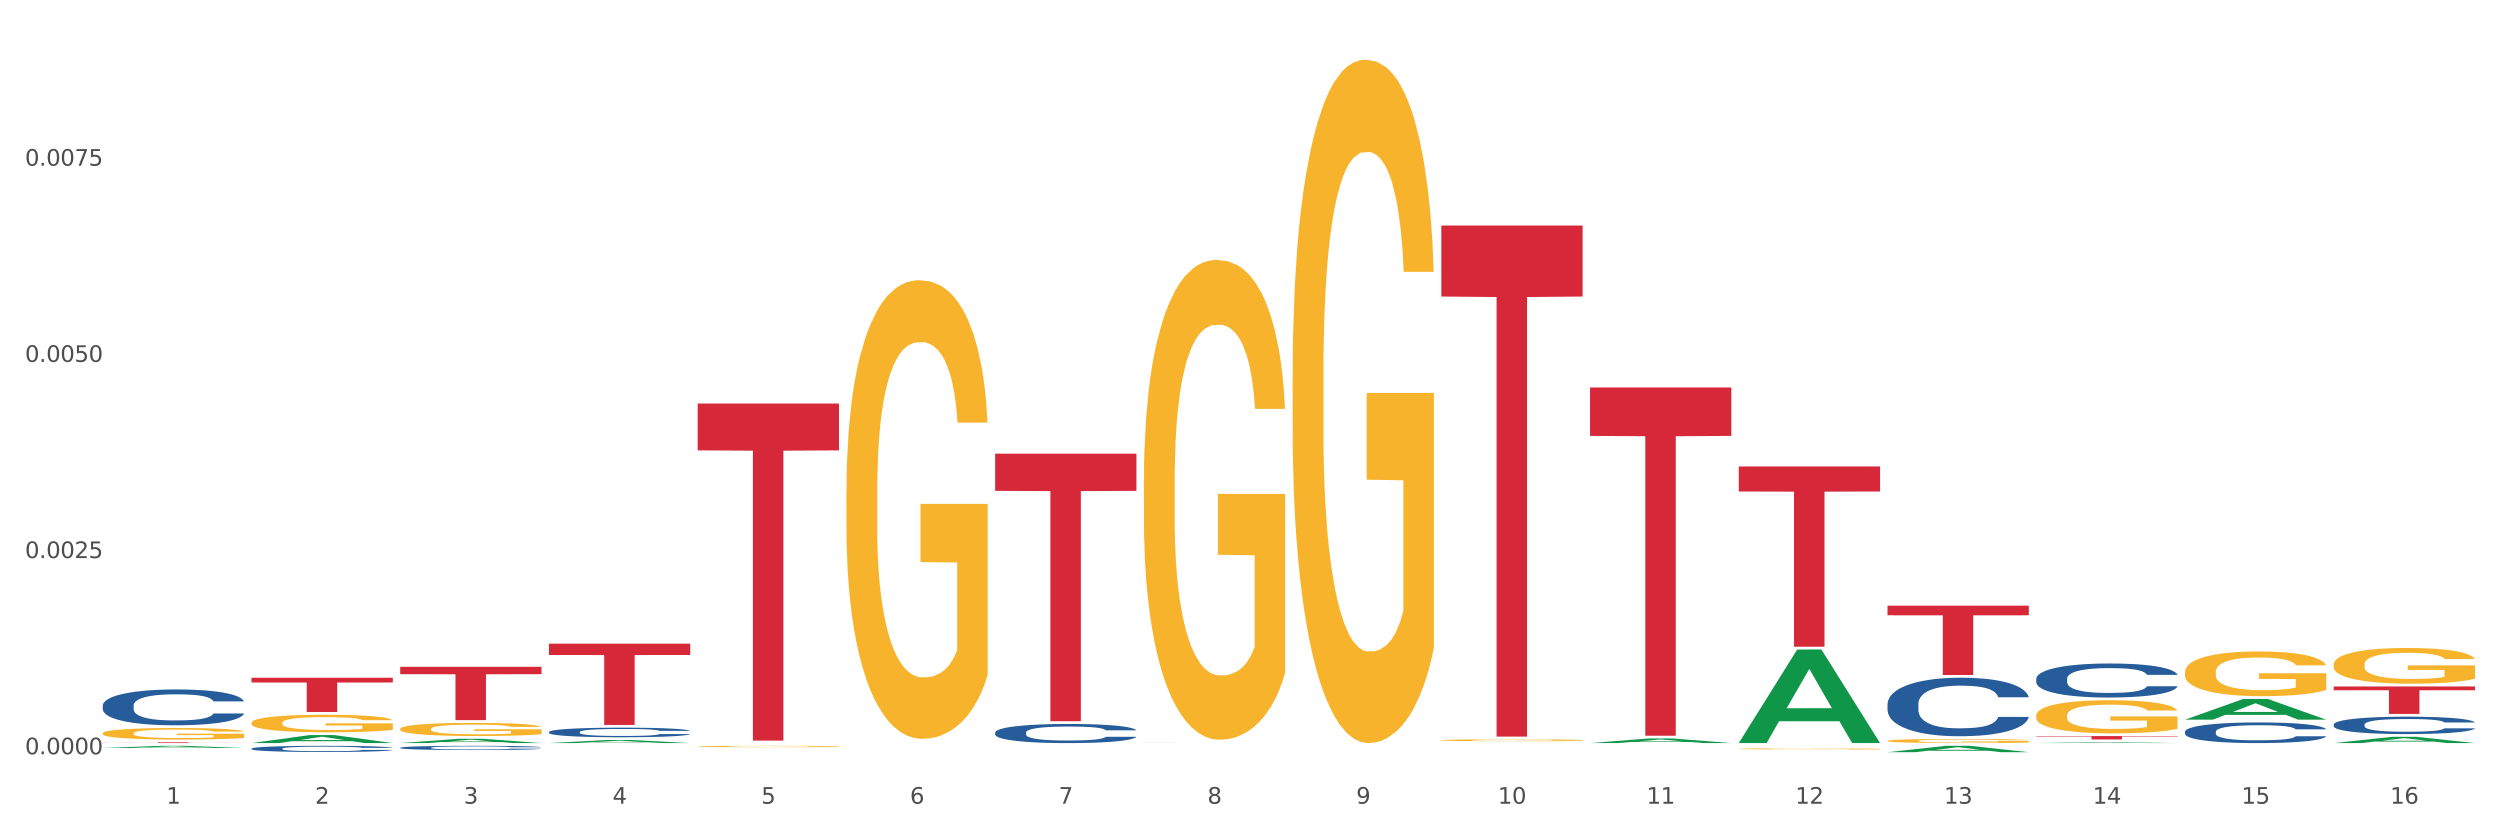 <?xml version="1.0" encoding="utf-8" standalone="no"?>
<!DOCTYPE svg PUBLIC "-//W3C//DTD SVG 1.1//EN"
  "http://www.w3.org/Graphics/SVG/1.1/DTD/svg11.dtd">
<svg xmlns:xlink="http://www.w3.org/1999/xlink" width="1080pt" height="360pt" viewBox="0 0 1080 360" xmlns="http://www.w3.org/2000/svg" version="1.1">
 <rect x="0" y="0" width="1080" height="360" fill="#333333" stroke="none"/>
 <defs>
  <style type="text/css">*{stroke-linejoin: round; stroke-linecap: butt}</style>
 </defs>
 <g id="figure_1">
  <g id="patch_1">
   <path d="M 0 360 
L 1080 360 
L 1080 0 
L 0 0 
z
" style="fill: #ffffff; stroke: #ffffff; stroke-linejoin: miter"/>
  </g>
  <g id="axes_1">
   <g id="matplotlib.axis_1">
    <g id="xtick_1">
     <g id="text_1">
      <!-- 1 -->
      <g style="fill: #4d4d4d" transform="translate(71.856 347.204) scale(0.096 -0.096)">
       <defs>
        <path id="DejaVuSans-31" d="M 794 531 
L 1825 531 
L 1825 4091 
L 703 3866 
L 703 4441 
L 1819 4666 
L 2450 4666 
L 2450 531 
L 3481 531 
L 3481 0 
L 794 0 
L 794 531 
z
" transform="scale(0.016)"/>
       </defs>
       <use xlink:href="#DejaVuSans-31"/>
      </g>
     </g>
    </g>
    <g id="xtick_2">
     <g id="text_2">
      <!-- 2 -->
      <g style="fill: #4d4d4d" transform="translate(136.108 347.204) scale(0.096 -0.096)">
       <defs>
        <path id="DejaVuSans-32" d="M 1228 531 
L 3431 531 
L 3431 0 
L 469 0 
L 469 531 
Q 828 903 1448 1529 
Q 2069 2156 2228 2338 
Q 2531 2678 2651 2914 
Q 2772 3150 2772 3378 
Q 2772 3750 2511 3984 
Q 2250 4219 1831 4219 
Q 1534 4219 1204 4116 
Q 875 4013 500 3803 
L 500 4441 
Q 881 4594 1212 4672 
Q 1544 4750 1819 4750 
Q 2544 4750 2975 4387 
Q 3406 4025 3406 3419 
Q 3406 3131 3298 2873 
Q 3191 2616 2906 2266 
Q 2828 2175 2409 1742 
Q 1991 1309 1228 531 
z
" transform="scale(0.016)"/>
       </defs>
       <use xlink:href="#DejaVuSans-32"/>
      </g>
     </g>
    </g>
    <g id="xtick_3">
     <g id="text_3">
      <!-- 3 -->
      <g style="fill: #4d4d4d" transform="translate(200.359 347.204) scale(0.096 -0.096)">
       <defs>
        <path id="DejaVuSans-33" d="M 2597 2516 
Q 3050 2419 3304 2112 
Q 3559 1806 3559 1356 
Q 3559 666 3084 287 
Q 2609 -91 1734 -91 
Q 1441 -91 1130 -33 
Q 819 25 488 141 
L 488 750 
Q 750 597 1062 519 
Q 1375 441 1716 441 
Q 2309 441 2620 675 
Q 2931 909 2931 1356 
Q 2931 1769 2642 2001 
Q 2353 2234 1838 2234 
L 1294 2234 
L 1294 2753 
L 1863 2753 
Q 2328 2753 2575 2939 
Q 2822 3125 2822 3475 
Q 2822 3834 2567 4026 
Q 2313 4219 1838 4219 
Q 1578 4219 1281 4162 
Q 984 4106 628 3988 
L 628 4550 
Q 988 4650 1302 4700 
Q 1616 4750 1894 4750 
Q 2613 4750 3031 4423 
Q 3450 4097 3450 3541 
Q 3450 3153 3228 2886 
Q 3006 2619 2597 2516 
z
" transform="scale(0.016)"/>
       </defs>
       <use xlink:href="#DejaVuSans-33"/>
      </g>
     </g>
    </g>
    <g id="xtick_4">
     <g id="text_4">
      <!-- 4 -->
      <g style="fill: #4d4d4d" transform="translate(264.61 347.204) scale(0.096 -0.096)">
       <defs>
        <path id="DejaVuSans-34" d="M 2419 4116 
L 825 1625 
L 2419 1625 
L 2419 4116 
z
M 2253 4666 
L 3047 4666 
L 3047 1625 
L 3713 1625 
L 3713 1100 
L 3047 1100 
L 3047 0 
L 2419 0 
L 2419 1100 
L 313 1100 
L 313 1709 
L 2253 4666 
z
" transform="scale(0.016)"/>
       </defs>
       <use xlink:href="#DejaVuSans-34"/>
      </g>
     </g>
    </g>
    <g id="xtick_5">
     <g id="text_5">
      <!-- 5 -->
      <g style="fill: #4d4d4d" transform="translate(328.862 347.204) scale(0.096 -0.096)">
       <defs>
        <path id="DejaVuSans-35" d="M 691 4666 
L 3169 4666 
L 3169 4134 
L 1269 4134 
L 1269 2991 
Q 1406 3038 1543 3061 
Q 1681 3084 1819 3084 
Q 2600 3084 3056 2656 
Q 3513 2228 3513 1497 
Q 3513 744 3044 326 
Q 2575 -91 1722 -91 
Q 1428 -91 1123 -41 
Q 819 9 494 109 
L 494 744 
Q 775 591 1075 516 
Q 1375 441 1709 441 
Q 2250 441 2565 725 
Q 2881 1009 2881 1497 
Q 2881 1984 2565 2268 
Q 2250 2553 1709 2553 
Q 1456 2553 1204 2497 
Q 953 2441 691 2322 
L 691 4666 
z
" transform="scale(0.016)"/>
       </defs>
       <use xlink:href="#DejaVuSans-35"/>
      </g>
     </g>
    </g>
    <g id="xtick_6">
     <g id="text_6">
      <!-- 6 -->
      <g style="fill: #4d4d4d" transform="translate(393.113 347.204) scale(0.096 -0.096)">
       <defs>
        <path id="DejaVuSans-36" d="M 2113 2584 
Q 1688 2584 1439 2293 
Q 1191 2003 1191 1497 
Q 1191 994 1439 701 
Q 1688 409 2113 409 
Q 2538 409 2786 701 
Q 3034 994 3034 1497 
Q 3034 2003 2786 2293 
Q 2538 2584 2113 2584 
z
M 3366 4563 
L 3366 3988 
Q 3128 4100 2886 4159 
Q 2644 4219 2406 4219 
Q 1781 4219 1451 3797 
Q 1122 3375 1075 2522 
Q 1259 2794 1537 2939 
Q 1816 3084 2150 3084 
Q 2853 3084 3261 2657 
Q 3669 2231 3669 1497 
Q 3669 778 3244 343 
Q 2819 -91 2113 -91 
Q 1303 -91 875 529 
Q 447 1150 447 2328 
Q 447 3434 972 4092 
Q 1497 4750 2381 4750 
Q 2619 4750 2861 4703 
Q 3103 4656 3366 4563 
z
" transform="scale(0.016)"/>
       </defs>
       <use xlink:href="#DejaVuSans-36"/>
      </g>
     </g>
    </g>
    <g id="xtick_7">
     <g id="text_7">
      <!-- 7 -->
      <g style="fill: #4d4d4d" transform="translate(457.364 347.204) scale(0.096 -0.096)">
       <defs>
        <path id="DejaVuSans-37" d="M 525 4666 
L 3525 4666 
L 3525 4397 
L 1831 0 
L 1172 0 
L 2766 4134 
L 525 4134 
L 525 4666 
z
" transform="scale(0.016)"/>
       </defs>
       <use xlink:href="#DejaVuSans-37"/>
      </g>
     </g>
    </g>
    <g id="xtick_8">
     <g id="text_8">
      <!-- 8 -->
      <g style="fill: #4d4d4d" transform="translate(521.616 347.204) scale(0.096 -0.096)">
       <defs>
        <path id="DejaVuSans-38" d="M 2034 2216 
Q 1584 2216 1326 1975 
Q 1069 1734 1069 1313 
Q 1069 891 1326 650 
Q 1584 409 2034 409 
Q 2484 409 2743 651 
Q 3003 894 3003 1313 
Q 3003 1734 2745 1975 
Q 2488 2216 2034 2216 
z
M 1403 2484 
Q 997 2584 770 2862 
Q 544 3141 544 3541 
Q 544 4100 942 4425 
Q 1341 4750 2034 4750 
Q 2731 4750 3128 4425 
Q 3525 4100 3525 3541 
Q 3525 3141 3298 2862 
Q 3072 2584 2669 2484 
Q 3125 2378 3379 2068 
Q 3634 1759 3634 1313 
Q 3634 634 3220 271 
Q 2806 -91 2034 -91 
Q 1263 -91 848 271 
Q 434 634 434 1313 
Q 434 1759 690 2068 
Q 947 2378 1403 2484 
z
M 1172 3481 
Q 1172 3119 1398 2916 
Q 1625 2713 2034 2713 
Q 2441 2713 2670 2916 
Q 2900 3119 2900 3481 
Q 2900 3844 2670 4047 
Q 2441 4250 2034 4250 
Q 1625 4250 1398 4047 
Q 1172 3844 1172 3481 
z
" transform="scale(0.016)"/>
       </defs>
       <use xlink:href="#DejaVuSans-38"/>
      </g>
     </g>
    </g>
    <g id="xtick_9">
     <g id="text_9">
      <!-- 9 -->
      <g style="fill: #4d4d4d" transform="translate(585.867 347.204) scale(0.096 -0.096)">
       <defs>
        <path id="DejaVuSans-39" d="M 703 97 
L 703 672 
Q 941 559 1184 500 
Q 1428 441 1663 441 
Q 2288 441 2617 861 
Q 2947 1281 2994 2138 
Q 2813 1869 2534 1725 
Q 2256 1581 1919 1581 
Q 1219 1581 811 2004 
Q 403 2428 403 3163 
Q 403 3881 828 4315 
Q 1253 4750 1959 4750 
Q 2769 4750 3195 4129 
Q 3622 3509 3622 2328 
Q 3622 1225 3098 567 
Q 2575 -91 1691 -91 
Q 1453 -91 1209 -44 
Q 966 3 703 97 
z
M 1959 2075 
Q 2384 2075 2632 2365 
Q 2881 2656 2881 3163 
Q 2881 3666 2632 3958 
Q 2384 4250 1959 4250 
Q 1534 4250 1286 3958 
Q 1038 3666 1038 3163 
Q 1038 2656 1286 2365 
Q 1534 2075 1959 2075 
z
" transform="scale(0.016)"/>
       </defs>
       <use xlink:href="#DejaVuSans-39"/>
      </g>
     </g>
    </g>
    <g id="xtick_10">
     <g id="text_10">
      <!-- 10 -->
      <g style="fill: #4d4d4d" transform="translate(647.065 347.204) scale(0.096 -0.096)">
       <defs>
        <path id="DejaVuSans-30" d="M 2034 4250 
Q 1547 4250 1301 3770 
Q 1056 3291 1056 2328 
Q 1056 1369 1301 889 
Q 1547 409 2034 409 
Q 2525 409 2770 889 
Q 3016 1369 3016 2328 
Q 3016 3291 2770 3770 
Q 2525 4250 2034 4250 
z
M 2034 4750 
Q 2819 4750 3233 4129 
Q 3647 3509 3647 2328 
Q 3647 1150 3233 529 
Q 2819 -91 2034 -91 
Q 1250 -91 836 529 
Q 422 1150 422 2328 
Q 422 3509 836 4129 
Q 1250 4750 2034 4750 
z
" transform="scale(0.016)"/>
       </defs>
       <use xlink:href="#DejaVuSans-31"/>
       <use xlink:href="#DejaVuSans-30" transform="translate(63.623 0)"/>
      </g>
     </g>
    </g>
    <g id="xtick_11">
     <g id="text_11">
      <!-- 11 -->
      <g style="fill: #4d4d4d" transform="translate(711.316 347.204) scale(0.096 -0.096)">
       <use xlink:href="#DejaVuSans-31"/>
       <use xlink:href="#DejaVuSans-31" transform="translate(63.623 0)"/>
      </g>
     </g>
    </g>
    <g id="xtick_12">
     <g id="text_12">
      <!-- 12 -->
      <g style="fill: #4d4d4d" transform="translate(775.567 347.204) scale(0.096 -0.096)">
       <use xlink:href="#DejaVuSans-31"/>
       <use xlink:href="#DejaVuSans-32" transform="translate(63.623 0)"/>
      </g>
     </g>
    </g>
    <g id="xtick_13">
     <g id="text_13">
      <!-- 13 -->
      <g style="fill: #4d4d4d" transform="translate(839.819 347.204) scale(0.096 -0.096)">
       <use xlink:href="#DejaVuSans-31"/>
       <use xlink:href="#DejaVuSans-33" transform="translate(63.623 0)"/>
      </g>
     </g>
    </g>
    <g id="xtick_14">
     <g id="text_14">
      <!-- 14 -->
      <g style="fill: #4d4d4d" transform="translate(904.07 347.204) scale(0.096 -0.096)">
       <use xlink:href="#DejaVuSans-31"/>
       <use xlink:href="#DejaVuSans-34" transform="translate(63.623 0)"/>
      </g>
     </g>
    </g>
    <g id="xtick_15">
     <g id="text_15">
      <!-- 15 -->
      <g style="fill: #4d4d4d" transform="translate(968.321 347.204) scale(0.096 -0.096)">
       <use xlink:href="#DejaVuSans-31"/>
       <use xlink:href="#DejaVuSans-35" transform="translate(63.623 0)"/>
      </g>
     </g>
    </g>
    <g id="xtick_16">
     <g id="text_16">
      <!-- 16 -->
      <g style="fill: #4d4d4d" transform="translate(1032.573 347.204) scale(0.096 -0.096)">
       <use xlink:href="#DejaVuSans-31"/>
       <use xlink:href="#DejaVuSans-36" transform="translate(63.623 0)"/>
      </g>
     </g>
    </g>
    <g id="xtick_17"/>
    <g id="xtick_18"/>
    <g id="xtick_19"/>
    <g id="xtick_20"/>
    <g id="xtick_21"/>
    <g id="xtick_22"/>
    <g id="xtick_23"/>
    <g id="xtick_24"/>
    <g id="xtick_25"/>
    <g id="xtick_26"/>
    <g id="xtick_27"/>
    <g id="xtick_28"/>
    <g id="xtick_29"/>
    <g id="xtick_30"/>
    <g id="xtick_31"/>
   </g>
   <g id="matplotlib.axis_2">
    <g id="ytick_1">
     <g id="text_17">
      <!-- 0.0000 -->
      <g style="fill: #4d4d4d" transform="translate(10.8 325.845) scale(0.096 -0.096)">
       <defs>
        <path id="DejaVuSans-2e" d="M 684 794 
L 1344 794 
L 1344 0 
L 684 0 
L 684 794 
z
" transform="scale(0.016)"/>
       </defs>
       <use xlink:href="#DejaVuSans-30"/>
       <use xlink:href="#DejaVuSans-2e" transform="translate(63.623 0)"/>
       <use xlink:href="#DejaVuSans-30" transform="translate(95.41 0)"/>
       <use xlink:href="#DejaVuSans-30" transform="translate(159.033 0)"/>
       <use xlink:href="#DejaVuSans-30" transform="translate(222.656 0)"/>
       <use xlink:href="#DejaVuSans-30" transform="translate(286.279 0)"/>
      </g>
     </g>
    </g>
    <g id="ytick_2">
     <g id="text_18">
      <!-- 0.0025 -->
      <g style="fill: #4d4d4d" transform="translate(10.8 241.091) scale(0.096 -0.096)">
       <use xlink:href="#DejaVuSans-30"/>
       <use xlink:href="#DejaVuSans-2e" transform="translate(63.623 0)"/>
       <use xlink:href="#DejaVuSans-30" transform="translate(95.41 0)"/>
       <use xlink:href="#DejaVuSans-30" transform="translate(159.033 0)"/>
       <use xlink:href="#DejaVuSans-32" transform="translate(222.656 0)"/>
       <use xlink:href="#DejaVuSans-35" transform="translate(286.279 0)"/>
      </g>
     </g>
    </g>
    <g id="ytick_3">
     <g id="text_19">
      <!-- 0.0050 -->
      <g style="fill: #4d4d4d" transform="translate(10.8 156.337) scale(0.096 -0.096)">
       <use xlink:href="#DejaVuSans-30"/>
       <use xlink:href="#DejaVuSans-2e" transform="translate(63.623 0)"/>
       <use xlink:href="#DejaVuSans-30" transform="translate(95.41 0)"/>
       <use xlink:href="#DejaVuSans-30" transform="translate(159.033 0)"/>
       <use xlink:href="#DejaVuSans-35" transform="translate(222.656 0)"/>
       <use xlink:href="#DejaVuSans-30" transform="translate(286.279 0)"/>
      </g>
     </g>
    </g>
    <g id="ytick_4">
     <g id="text_20">
      <!-- 0.0075 -->
      <g style="fill: #4d4d4d" transform="translate(10.8 71.583) scale(0.096 -0.096)">
       <use xlink:href="#DejaVuSans-30"/>
       <use xlink:href="#DejaVuSans-2e" transform="translate(63.623 0)"/>
       <use xlink:href="#DejaVuSans-30" transform="translate(95.41 0)"/>
       <use xlink:href="#DejaVuSans-30" transform="translate(159.033 0)"/>
       <use xlink:href="#DejaVuSans-37" transform="translate(222.656 0)"/>
       <use xlink:href="#DejaVuSans-35" transform="translate(286.279 0)"/>
      </g>
     </g>
    </g>
    <g id="ytick_5"/>
    <g id="ytick_6"/>
    <g id="ytick_7"/>
    <g id="ytick_8"/>
   </g>
   <g id="PolyCollection_1">
    <path d="M 44.391 323.144 
L 44.454 323.143 
L 69.625 322.199 
L 80.07 322.198 
L 105.43 323.146 
L 93.348 323.146 
L 87.873 322.925 
L 61.885 322.925 
L 61.696 322.929 
L 56.41 323.146 
L 44.391 323.146 
L 44.391 323.144 
L 65.157 322.793 
L 84.601 322.792 
L 74.973 322.4 
L 74.847 322.398 
L 74.722 322.401 
L 65.094 322.792 
L 65.157 322.793 
L 44.391 323.144 
z
" clip-path="url(#p2adc37d4e0)" style="fill: #109648"/>
    <path d="M 108.642 321.006 
L 108.705 321.002 
L 133.876 317.546 
L 144.322 317.543 
L 169.681 321.012 
L 157.599 321.012 
L 152.125 320.204 
L 126.136 320.204 
L 125.947 320.217 
L 120.661 321.012 
L 108.642 321.012 
L 108.642 321.006 
L 129.408 319.722 
L 148.852 319.719 
L 139.225 318.282 
L 139.099 318.276 
L 138.973 318.286 
L 129.345 319.719 
L 129.408 319.722 
L 108.642 321.006 
z
" clip-path="url(#p2adc37d4e0)" style="fill: #109648"/>
    <path d="M 172.894 321.009 
L 172.957 321.007 
L 198.127 319.153 
L 208.573 319.152 
L 233.932 321.012 
L 221.851 321.012 
L 216.376 320.579 
L 190.387 320.579 
L 190.199 320.586 
L 184.913 321.012 
L 172.894 321.012 
L 172.894 321.009 
L 193.659 320.32 
L 213.104 320.319 
L 203.476 319.548 
L 203.35 319.545 
L 203.224 319.55 
L 193.597 320.319 
L 193.659 320.32 
L 172.894 321.009 
z
" clip-path="url(#p2adc37d4e0)" style="fill: #109648"/>
    <path d="M 237.145 321.01 
L 237.208 321.008 
L 262.379 319.679 
L 272.824 319.677 
L 298.184 321.012 
L 286.102 321.012 
L 280.627 320.701 
L 254.639 320.701 
L 254.45 320.706 
L 249.164 321.012 
L 237.145 321.012 
L 237.145 321.01 
L 257.911 320.516 
L 277.355 320.515 
L 267.727 319.962 
L 267.602 319.959 
L 267.476 319.963 
L 257.848 320.515 
L 257.911 320.516 
L 237.145 321.01 
z
" clip-path="url(#p2adc37d4e0)" style="fill: #109648"/>
    <path d="M 686.904 321.008 
L 686.967 321.006 
L 712.138 319.025 
L 722.584 319.023 
L 747.943 321.012 
L 735.861 321.012 
L 730.387 320.549 
L 704.398 320.549 
L 704.209 320.556 
L 698.923 321.012 
L 686.904 321.012 
L 686.904 321.008 
L 707.67 320.273 
L 727.115 320.271 
L 717.487 319.447 
L 717.361 319.443 
L 717.235 319.449 
L 707.607 320.271 
L 707.67 320.273 
L 686.904 321.008 
z
" clip-path="url(#p2adc37d4e0)" style="fill: #109648"/>
    <path d="M 751.156 320.936 
L 751.219 320.898 
L 776.389 280.6 
L 786.835 280.563 
L 812.195 321.012 
L 800.113 321.012 
L 794.638 311.593 
L 768.649 311.593 
L 768.461 311.745 
L 763.175 321.012 
L 751.156 321.012 
L 751.156 320.936 
L 771.922 305.972 
L 791.366 305.934 
L 781.738 289.184 
L 781.612 289.108 
L 781.486 289.222 
L 771.859 305.934 
L 771.922 305.972 
L 751.156 320.936 
z
" clip-path="url(#p2adc37d4e0)" style="fill: #109648"/>
    <path d="M 815.407 324.944 
L 815.47 324.942 
L 840.641 322.2 
L 851.087 322.198 
L 876.446 324.95 
L 864.364 324.95 
L 858.889 324.309 
L 832.901 324.309 
L 832.712 324.319 
L 827.426 324.95 
L 815.407 324.95 
L 815.407 324.944 
L 836.173 323.926 
L 855.617 323.924 
L 845.989 322.784 
L 845.864 322.779 
L 845.738 322.787 
L 836.11 323.924 
L 836.173 323.926 
L 815.407 324.944 
z
" clip-path="url(#p2adc37d4e0)" style="fill: #109648"/>
    <path d="M 879.659 321.011 
L 879.721 321.011 
L 904.892 320.642 
L 915.338 320.642 
L 940.697 321.012 
L 928.615 321.012 
L 923.141 320.926 
L 897.152 320.926 
L 896.963 320.927 
L 891.678 321.012 
L 879.659 321.012 
L 879.659 321.011 
L 900.424 320.874 
L 919.869 320.874 
L 910.241 320.721 
L 910.115 320.72 
L 909.989 320.721 
L 900.361 320.874 
L 900.424 320.874 
L 879.659 321.011 
z
" clip-path="url(#p2adc37d4e0)" style="fill: #109648"/>
    <path d="M 1008.161 287.063 
L 1008.233 287.049 
L 1008.233 286.542 
L 1008.377 286.105 
L 1009.098 285.049 
L 1010.179 284.176 
L 1010.972 283.711 
L 1011.764 283.331 
L 1012.701 282.95 
L 1013.854 282.556 
L 1015.944 281.979 
L 1017.241 281.683 
L 1018.827 281.373 
L 1021.709 280.922 
L 1023.799 280.669 
L 1025.961 280.457 
L 1029.492 280.204 
L 1031.798 280.091 
L 1034.249 280.007 
L 1037.203 279.95 
L 1039.437 279.936 
L 1044.338 279.979 
L 1048.517 280.105 
L 1050.535 280.204 
L 1053.13 280.373 
L 1054.499 280.486 
L 1056.733 280.711 
L 1059.039 281.007 
L 1060.624 281.26 
L 1063.002 281.739 
L 1064.804 282.218 
L 1066.462 282.81 
L 1067.326 283.218 
L 1067.975 283.598 
L 1068.551 284.035 
L 1069.128 284.725 
L 1056.156 284.725 
L 1055.652 284.232 
L 1054.859 283.767 
L 1053.706 283.317 
L 1052.697 283.035 
L 1050.968 282.683 
L 1049.382 282.457 
L 1047.725 282.288 
L 1045.707 282.148 
L 1044.121 282.077 
L 1041.887 282.021 
L 1037.492 282.035 
L 1034.537 282.148 
L 1032.519 282.288 
L 1031.222 282.415 
L 1030.069 282.556 
L 1028.772 282.753 
L 1027.258 283.049 
L 1026.177 283.317 
L 1025.096 283.655 
L 1024.232 283.993 
L 1023.439 284.387 
L 1022.79 284.81 
L 1022.286 285.246 
L 1021.854 285.781 
L 1021.493 286.669 
L 1021.493 288.598 
L 1021.637 289.035 
L 1021.998 289.612 
L 1022.43 290.049 
L 1023.151 290.57 
L 1023.799 290.922 
L 1025.024 291.429 
L 1026.394 291.852 
L 1027.475 292.119 
L 1028.556 292.345 
L 1030.429 292.655 
L 1032.519 292.908 
L 1034.321 293.063 
L 1036.771 293.204 
L 1038.428 293.26 
L 1039.87 293.288 
L 1043.401 293.288 
L 1045.923 293.246 
L 1048.734 293.147 
L 1050.896 293.021 
L 1052.697 292.866 
L 1054.715 292.612 
L 1056.012 292.373 
L 1056.012 289.429 
L 1040.158 289.415 
L 1040.158 287.457 
L 1069.2 287.457 
L 1069.2 293.204 
L 1067.975 293.5 
L 1066.606 293.767 
L 1065.164 294.007 
L 1063.002 294.302 
L 1060.408 294.584 
L 1058.102 294.781 
L 1055.652 294.95 
L 1052.769 295.105 
L 1049.022 295.246 
L 1046.716 295.302 
L 1043.833 295.345 
L 1040.446 295.359 
L 1037.492 295.331 
L 1034.609 295.26 
L 1031.582 295.133 
L 1028.628 294.95 
L 1026.394 294.767 
L 1024.16 294.542 
L 1021.781 294.246 
L 1019.908 293.964 
L 1018.466 293.711 
L 1016.881 293.387 
L 1015.151 292.964 
L 1013.854 292.584 
L 1012.701 292.19 
L 1011.476 291.683 
L 1010.611 291.246 
L 1009.747 290.697 
L 1009.242 290.288 
L 1008.666 289.655 
L 1008.233 288.767 
L 1008.161 287.063 
z
" clip-path="url(#p2adc37d4e0)" style="fill: #f7b32b"/>
    <path d="M 943.91 310.892 
L 943.973 310.884 
L 969.143 301.936 
L 979.589 301.927 
L 1004.949 310.909 
L 992.867 310.909 
L 987.392 308.818 
L 961.403 308.818 
L 961.215 308.851 
L 955.929 310.909 
L 943.91 310.909 
L 943.91 310.892 
L 964.676 307.569 
L 984.12 307.561 
L 974.492 303.842 
L 974.366 303.825 
L 974.24 303.85 
L 964.613 307.561 
L 964.676 307.569 
L 943.91 310.892 
z
" clip-path="url(#p2adc37d4e0)" style="fill: #109648"/>
    <path d="M 815.407 320.057 
L 815.479 320.056 
L 815.479 319.997 
L 815.623 319.947 
L 816.344 319.825 
L 817.425 319.725 
L 818.218 319.671 
L 819.01 319.628 
L 819.947 319.584 
L 821.1 319.538 
L 823.19 319.472 
L 824.487 319.438 
L 826.073 319.402 
L 828.955 319.35 
L 831.045 319.321 
L 833.207 319.297 
L 836.738 319.268 
L 839.044 319.255 
L 841.495 319.245 
L 844.449 319.239 
L 846.683 319.237 
L 851.584 319.242 
L 855.763 319.256 
L 857.781 319.268 
L 860.376 319.287 
L 861.745 319.3 
L 863.979 319.326 
L 866.285 319.36 
L 867.87 319.389 
L 870.248 319.444 
L 872.05 319.5 
L 873.707 319.568 
L 874.572 319.615 
L 875.221 319.658 
L 875.797 319.709 
L 876.374 319.788 
L 863.402 319.788 
L 862.898 319.731 
L 862.105 319.678 
L 860.952 319.626 
L 859.943 319.594 
L 858.214 319.553 
L 856.628 319.527 
L 854.971 319.508 
L 852.953 319.491 
L 851.367 319.483 
L 849.133 319.477 
L 844.737 319.478 
L 841.783 319.491 
L 839.765 319.508 
L 838.468 319.522 
L 837.315 319.538 
L 836.018 319.561 
L 834.504 319.595 
L 833.423 319.626 
L 832.342 319.665 
L 831.478 319.704 
L 830.685 319.749 
L 830.036 319.798 
L 829.532 319.848 
L 829.099 319.91 
L 828.739 320.012 
L 828.739 320.234 
L 828.883 320.284 
L 829.244 320.351 
L 829.676 320.401 
L 830.397 320.461 
L 831.045 320.501 
L 832.27 320.56 
L 833.64 320.608 
L 834.721 320.639 
L 835.801 320.665 
L 837.675 320.701 
L 839.765 320.73 
L 841.567 320.748 
L 844.017 320.764 
L 845.674 320.771 
L 847.116 320.774 
L 850.647 320.774 
L 853.169 320.769 
L 855.98 320.758 
L 858.142 320.743 
L 859.943 320.725 
L 861.961 320.696 
L 863.258 320.668 
L 863.258 320.33 
L 847.404 320.328 
L 847.404 320.103 
L 876.446 320.103 
L 876.446 320.764 
L 875.221 320.798 
L 873.852 320.829 
L 872.41 320.856 
L 870.248 320.89 
L 867.654 320.923 
L 865.348 320.946 
L 862.898 320.965 
L 860.015 320.983 
L 856.268 320.999 
L 853.962 321.006 
L 851.079 321.01 
L 847.692 321.012 
L 844.737 321.009 
L 841.855 321.001 
L 838.828 320.986 
L 835.874 320.965 
L 833.64 320.944 
L 831.406 320.918 
L 829.027 320.884 
L 827.154 320.852 
L 825.712 320.822 
L 824.127 320.785 
L 822.397 320.736 
L 821.1 320.693 
L 819.947 320.647 
L 818.722 320.589 
L 817.857 320.539 
L 816.993 320.475 
L 816.488 320.428 
L 815.912 320.356 
L 815.479 320.253 
L 815.407 320.057 
z
" clip-path="url(#p2adc37d4e0)" style="fill: #f7b32b"/>
    <path d="M 1008.161 321.007 
L 1008.224 321.004 
L 1033.395 318.303 
L 1043.841 318.301 
L 1069.2 321.012 
L 1057.118 321.012 
L 1051.643 320.381 
L 1025.655 320.381 
L 1025.466 320.391 
L 1020.18 321.012 
L 1008.161 321.012 
L 1008.161 321.007 
L 1028.927 320.004 
L 1048.371 320.001 
L 1038.744 318.879 
L 1038.618 318.874 
L 1038.492 318.881 
L 1028.864 320.001 
L 1028.927 320.004 
L 1008.161 321.007 
z
" clip-path="url(#p2adc37d4e0)" style="fill: #109648"/>
    <path d="M 879.659 309.116 
L 879.731 309.103 
L 879.731 308.633 
L 879.875 308.229 
L 880.595 307.25 
L 881.676 306.441 
L 882.469 306.01 
L 883.262 305.658 
L 884.199 305.306 
L 885.352 304.94 
L 887.442 304.405 
L 888.739 304.131 
L 890.324 303.844 
L 893.207 303.426 
L 895.297 303.191 
L 897.458 302.996 
L 900.99 302.761 
L 903.296 302.656 
L 905.746 302.578 
L 908.701 302.526 
L 910.935 302.513 
L 915.835 302.552 
L 920.015 302.669 
L 922.033 302.761 
L 924.627 302.917 
L 925.996 303.022 
L 928.23 303.231 
L 930.536 303.505 
L 932.122 303.739 
L 934.5 304.183 
L 936.301 304.627 
L 937.959 305.175 
L 938.824 305.553 
L 939.472 305.906 
L 940.049 306.31 
L 940.625 306.95 
L 927.654 306.95 
L 927.149 306.493 
L 926.356 306.062 
L 925.203 305.645 
L 924.194 305.384 
L 922.465 305.058 
L 920.88 304.849 
L 919.222 304.692 
L 917.204 304.562 
L 915.619 304.496 
L 913.385 304.444 
L 908.989 304.457 
L 906.034 304.562 
L 904.016 304.692 
L 902.719 304.81 
L 901.566 304.94 
L 900.269 305.123 
L 898.756 305.397 
L 897.675 305.645 
L 896.594 305.958 
L 895.729 306.271 
L 894.936 306.637 
L 894.288 307.028 
L 893.783 307.433 
L 893.351 307.929 
L 892.99 308.751 
L 892.99 310.539 
L 893.135 310.943 
L 893.495 311.478 
L 893.927 311.883 
L 894.648 312.366 
L 895.297 312.692 
L 896.522 313.162 
L 897.891 313.553 
L 898.972 313.801 
L 900.053 314.01 
L 901.927 314.297 
L 904.016 314.532 
L 905.818 314.675 
L 908.268 314.806 
L 909.926 314.858 
L 911.367 314.884 
L 914.898 314.884 
L 917.42 314.845 
L 920.231 314.754 
L 922.393 314.636 
L 924.194 314.493 
L 926.212 314.258 
L 927.509 314.036 
L 927.509 311.309 
L 911.655 311.296 
L 911.655 309.482 
L 940.697 309.482 
L 940.697 314.806 
L 939.472 315.08 
L 938.103 315.328 
L 936.662 315.55 
L 934.5 315.824 
L 931.905 316.085 
L 929.599 316.268 
L 927.149 316.424 
L 924.267 316.568 
L 920.519 316.698 
L 918.213 316.75 
L 915.331 316.79 
L 911.943 316.803 
L 908.989 316.777 
L 906.106 316.711 
L 903.08 316.594 
L 900.125 316.424 
L 897.891 316.255 
L 895.657 316.046 
L 893.279 315.772 
L 891.405 315.511 
L 889.964 315.276 
L 888.378 314.976 
L 886.649 314.584 
L 885.352 314.232 
L 884.199 313.866 
L 882.973 313.397 
L 882.109 312.992 
L 881.244 312.483 
L 880.739 312.105 
L 880.163 311.517 
L 879.731 310.695 
L 879.659 309.116 
z
" clip-path="url(#p2adc37d4e0)" style="fill: #f7b32b"/>
    <path d="M 943.91 290.36 
L 943.982 290.342 
L 943.982 289.708 
L 944.126 289.161 
L 944.847 287.839 
L 945.928 286.746 
L 946.72 286.165 
L 947.513 285.689 
L 948.45 285.213 
L 949.603 284.719 
L 951.693 283.997 
L 952.99 283.627 
L 954.575 283.239 
L 957.458 282.675 
L 959.548 282.358 
L 961.71 282.093 
L 965.241 281.776 
L 967.547 281.635 
L 969.997 281.529 
L 972.952 281.459 
L 975.186 281.441 
L 980.086 281.494 
L 984.266 281.653 
L 986.284 281.776 
L 988.878 281.987 
L 990.247 282.128 
L 992.481 282.41 
L 994.788 282.781 
L 996.373 283.098 
L 998.751 283.697 
L 1000.553 284.296 
L 1002.21 285.037 
L 1003.075 285.548 
L 1003.724 286.024 
L 1004.3 286.57 
L 1004.877 287.434 
L 991.905 287.434 
L 991.4 286.817 
L 990.608 286.235 
L 989.455 285.671 
L 988.446 285.319 
L 986.716 284.878 
L 985.131 284.596 
L 983.473 284.385 
L 981.456 284.208 
L 979.87 284.12 
L 977.636 284.05 
L 973.24 284.067 
L 970.286 284.208 
L 968.268 284.385 
L 966.971 284.543 
L 965.818 284.719 
L 964.52 284.966 
L 963.007 285.336 
L 961.926 285.671 
L 960.845 286.094 
L 959.98 286.517 
L 959.188 287.011 
L 958.539 287.54 
L 958.035 288.086 
L 957.602 288.756 
L 957.242 289.866 
L 957.242 292.281 
L 957.386 292.828 
L 957.746 293.55 
L 958.179 294.097 
L 958.899 294.749 
L 959.548 295.189 
L 960.773 295.824 
L 962.142 296.353 
L 963.223 296.688 
L 964.304 296.97 
L 966.178 297.357 
L 968.268 297.675 
L 970.069 297.869 
L 972.52 298.045 
L 974.177 298.115 
L 975.618 298.151 
L 979.149 298.151 
L 981.672 298.098 
L 984.482 297.974 
L 986.644 297.816 
L 988.446 297.622 
L 990.464 297.305 
L 991.761 297.005 
L 991.761 293.321 
L 975.907 293.303 
L 975.907 290.853 
L 1004.949 290.853 
L 1004.949 298.045 
L 1003.724 298.415 
L 1002.354 298.75 
L 1000.913 299.05 
L 998.751 299.42 
L 996.157 299.772 
L 993.851 300.019 
L 991.4 300.231 
L 988.518 300.424 
L 984.771 300.601 
L 982.464 300.671 
L 979.582 300.724 
L 976.195 300.742 
L 973.24 300.706 
L 970.358 300.618 
L 967.331 300.46 
L 964.376 300.231 
L 962.142 300.001 
L 959.908 299.719 
L 957.53 299.349 
L 955.656 298.997 
L 954.215 298.679 
L 952.63 298.274 
L 950.9 297.745 
L 949.603 297.269 
L 948.45 296.776 
L 947.225 296.141 
L 946.36 295.595 
L 945.495 294.907 
L 944.991 294.396 
L 944.414 293.603 
L 943.982 292.493 
L 943.91 290.36 
z
" clip-path="url(#p2adc37d4e0)" style="fill: #f7b32b"/>
    <path d="M 237.145 316.213 
L 237.217 316.209 
L 237.217 316.104 
L 237.434 315.96 
L 238.227 315.696 
L 239.237 315.495 
L 240.969 315.261 
L 241.907 315.163 
L 243.133 315.053 
L 245.659 314.876 
L 248.545 314.725 
L 250.565 314.641 
L 252.08 314.589 
L 255.471 314.494 
L 257.419 314.452 
L 259.439 314.418 
L 261.171 314.396 
L 264.057 314.369 
L 266.366 314.358 
L 269.035 314.354 
L 271.272 314.358 
L 274.23 314.373 
L 278.559 314.418 
L 280.219 314.445 
L 282.455 314.49 
L 284.764 314.551 
L 286.64 314.611 
L 288.804 314.698 
L 291.041 314.811 
L 293.205 314.955 
L 294.721 315.087 
L 295.947 315.227 
L 297.029 315.397 
L 297.823 315.582 
L 298.184 315.737 
L 284.98 315.737 
L 284.62 315.597 
L 283.898 315.446 
L 283.177 315.344 
L 282.383 315.261 
L 281.156 315.167 
L 280.074 315.106 
L 278.27 315.034 
L 276.611 314.989 
L 275.24 314.963 
L 273.581 314.94 
L 270.045 314.917 
L 267.52 314.917 
L 265.933 314.925 
L 263.985 314.944 
L 262.325 314.97 
L 260.377 315.015 
L 258.862 315.065 
L 257.347 315.129 
L 256.481 315.174 
L 255.183 315.257 
L 254.317 315.325 
L 253.162 315.442 
L 252.513 315.526 
L 251.359 315.741 
L 250.854 315.9 
L 250.637 316.009 
L 250.493 316.13 
L 250.493 316.72 
L 250.926 316.984 
L 251.286 317.097 
L 251.864 317.226 
L 252.946 317.392 
L 254.533 317.555 
L 256.193 317.672 
L 257.563 317.744 
L 258.862 317.796 
L 260.161 317.838 
L 261.748 317.876 
L 263.047 317.898 
L 264.995 317.921 
L 267.304 317.933 
L 269.107 317.933 
L 272.787 317.914 
L 274.447 317.895 
L 276.034 317.868 
L 277.765 317.827 
L 279.136 317.781 
L 279.93 317.747 
L 281.229 317.676 
L 282.239 317.6 
L 283.105 317.513 
L 283.682 317.438 
L 284.331 317.324 
L 284.836 317.196 
L 284.98 317.128 
L 298.184 317.128 
L 297.895 317.264 
L 297.39 317.396 
L 296.38 317.574 
L 295.586 317.676 
L 294.36 317.8 
L 293.061 317.906 
L 291.257 318.023 
L 289.598 318.11 
L 287.866 318.186 
L 285.99 318.254 
L 282.599 318.348 
L 281.373 318.375 
L 278.776 318.42 
L 276.755 318.446 
L 273.797 318.473 
L 270.767 318.488 
L 267.592 318.492 
L 264.778 318.484 
L 261.676 318.461 
L 259.728 318.439 
L 257.563 318.405 
L 255.038 318.352 
L 252.657 318.288 
L 250.421 318.212 
L 248.328 318.125 
L 246.38 318.027 
L 243.855 317.864 
L 241.979 317.706 
L 240.608 317.558 
L 239.67 317.434 
L 238.732 317.275 
L 238.227 317.165 
L 237.434 316.901 
L 237.145 316.655 
L 237.145 316.213 
z
" clip-path="url(#p2adc37d4e0)" style="fill: #255c99"/>
    <path d="M 44.391 304.797 
L 44.463 304.783 
L 44.463 304.387 
L 44.68 303.85 
L 45.473 302.861 
L 46.483 302.113 
L 48.215 301.237 
L 49.153 300.869 
L 50.379 300.46 
L 52.905 299.796 
L 55.791 299.231 
L 57.811 298.92 
L 59.326 298.722 
L 62.717 298.369 
L 64.665 298.213 
L 66.685 298.086 
L 68.417 298.001 
L 71.303 297.903 
L 73.612 297.86 
L 76.281 297.846 
L 78.518 297.86 
L 81.476 297.917 
L 85.805 298.086 
L 87.464 298.185 
L 89.701 298.355 
L 92.01 298.581 
L 93.886 298.807 
L 96.05 299.132 
L 98.287 299.555 
L 100.451 300.092 
L 101.967 300.587 
L 103.193 301.11 
L 104.275 301.745 
L 105.069 302.438 
L 105.43 303.017 
L 92.226 303.017 
L 91.866 302.494 
L 91.144 301.929 
L 90.423 301.548 
L 89.629 301.237 
L 88.402 300.884 
L 87.32 300.657 
L 85.516 300.389 
L 83.857 300.219 
L 82.486 300.121 
L 80.827 300.036 
L 77.291 299.951 
L 74.766 299.951 
L 73.179 299.979 
L 71.231 300.05 
L 69.571 300.149 
L 67.623 300.318 
L 66.108 300.502 
L 64.593 300.742 
L 63.727 300.912 
L 62.428 301.223 
L 61.563 301.477 
L 60.408 301.915 
L 59.759 302.226 
L 58.605 303.031 
L 58.099 303.624 
L 57.883 304.034 
L 57.739 304.486 
L 57.739 306.69 
L 58.172 307.679 
L 58.532 308.103 
L 59.11 308.583 
L 60.192 309.205 
L 61.779 309.812 
L 63.439 310.25 
L 64.809 310.519 
L 66.108 310.717 
L 67.407 310.872 
L 68.994 311.013 
L 70.293 311.098 
L 72.241 311.183 
L 74.55 311.225 
L 76.353 311.225 
L 80.033 311.155 
L 81.692 311.084 
L 83.28 310.985 
L 85.011 310.83 
L 86.382 310.66 
L 87.176 310.533 
L 88.475 310.264 
L 89.485 309.982 
L 90.35 309.657 
L 90.928 309.374 
L 91.577 308.951 
L 92.082 308.47 
L 92.226 308.216 
L 105.43 308.216 
L 105.141 308.725 
L 104.636 309.219 
L 103.626 309.883 
L 102.832 310.264 
L 101.606 310.731 
L 100.307 311.126 
L 98.503 311.564 
L 96.844 311.889 
L 95.112 312.172 
L 93.236 312.426 
L 89.845 312.779 
L 88.619 312.878 
L 86.021 313.048 
L 84.001 313.147 
L 81.043 313.245 
L 78.013 313.302 
L 74.838 313.316 
L 72.024 313.288 
L 68.922 313.203 
L 66.974 313.118 
L 64.809 312.991 
L 62.284 312.793 
L 59.903 312.553 
L 57.667 312.271 
L 55.574 311.946 
L 53.626 311.578 
L 51.101 310.971 
L 49.225 310.377 
L 47.854 309.826 
L 46.916 309.36 
L 45.978 308.767 
L 45.473 308.357 
L 44.68 307.368 
L 44.391 306.45 
L 44.391 304.797 
z
" clip-path="url(#p2adc37d4e0)" style="fill: #255c99"/>
    <path d="M 622.653 97.422 
L 683.692 97.422 
L 683.692 128.104 
L 659.681 128.312 
L 659.681 318.208 
L 646.519 318.208 
L 646.519 128.312 
L 622.653 128.104 
L 622.653 97.63 
L 622.653 97.422 
z
" clip-path="url(#p2adc37d4e0)" style="fill: #d62839"/>
    <path d="M 237.145 278.072 
L 298.184 278.072 
L 298.184 282.949 
L 274.173 282.982 
L 274.173 313.168 
L 261.011 313.168 
L 261.011 282.982 
L 237.145 282.949 
L 237.145 278.105 
L 237.145 278.072 
z
" clip-path="url(#p2adc37d4e0)" style="fill: #d62839"/>
    <path d="M 172.894 288.054 
L 233.932 288.054 
L 233.932 291.257 
L 209.922 291.278 
L 209.922 311.098 
L 196.76 311.098 
L 196.76 291.278 
L 172.894 291.257 
L 172.894 288.076 
L 172.894 288.054 
z
" clip-path="url(#p2adc37d4e0)" style="fill: #d62839"/>
    <path d="M 301.396 174.322 
L 362.435 174.322 
L 362.435 194.559 
L 338.425 194.696 
L 338.425 319.942 
L 325.262 319.942 
L 325.262 194.696 
L 301.396 194.559 
L 301.396 174.459 
L 301.396 174.322 
z
" clip-path="url(#p2adc37d4e0)" style="fill: #d62839"/>
    <path d="M 44.391 320.681 
L 105.43 320.681 
L 105.43 320.727 
L 81.419 320.727 
L 81.419 321.012 
L 68.257 321.012 
L 68.257 320.727 
L 44.391 320.727 
L 44.391 320.681 
L 44.391 320.681 
z
" clip-path="url(#p2adc37d4e0)" style="fill: #d62839"/>
    <path d="M 108.642 292.78 
L 169.681 292.78 
L 169.681 294.838 
L 145.671 294.852 
L 145.671 307.59 
L 132.508 307.59 
L 132.508 294.852 
L 108.642 294.838 
L 108.642 292.794 
L 108.642 292.78 
z
" clip-path="url(#p2adc37d4e0)" style="fill: #d62839"/>
    <path d="M 429.899 195.991 
L 490.938 195.991 
L 490.938 212.052 
L 466.927 212.161 
L 466.927 311.567 
L 453.765 311.567 
L 453.765 212.161 
L 429.899 212.052 
L 429.899 196.1 
L 429.899 195.991 
z
" clip-path="url(#p2adc37d4e0)" style="fill: #d62839"/>
    <path d="M 751.156 323.511 
L 751.228 323.511 
L 751.228 323.496 
L 751.372 323.482 
L 752.093 323.451 
L 753.174 323.425 
L 753.966 323.411 
L 754.759 323.399 
L 755.696 323.388 
L 756.849 323.376 
L 758.939 323.359 
L 760.236 323.35 
L 761.821 323.341 
L 764.704 323.327 
L 766.794 323.32 
L 768.956 323.313 
L 772.487 323.306 
L 774.793 323.302 
L 777.243 323.3 
L 780.198 323.298 
L 782.432 323.298 
L 787.332 323.299 
L 791.512 323.303 
L 793.53 323.306 
L 796.124 323.311 
L 797.493 323.314 
L 799.727 323.321 
L 802.033 323.33 
L 803.619 323.337 
L 805.997 323.352 
L 807.799 323.366 
L 809.456 323.384 
L 810.321 323.396 
L 810.97 323.407 
L 811.546 323.42 
L 812.123 323.441 
L 799.151 323.441 
L 798.646 323.426 
L 797.854 323.412 
L 796.701 323.399 
L 795.692 323.39 
L 793.962 323.38 
L 792.377 323.373 
L 790.719 323.368 
L 788.702 323.364 
L 787.116 323.362 
L 784.882 323.36 
L 780.486 323.361 
L 777.531 323.364 
L 775.514 323.368 
L 774.217 323.372 
L 773.063 323.376 
L 771.766 323.382 
L 770.253 323.391 
L 769.172 323.399 
L 768.091 323.409 
L 767.226 323.419 
L 766.434 323.431 
L 765.785 323.444 
L 765.281 323.457 
L 764.848 323.473 
L 764.488 323.499 
L 764.488 323.557 
L 764.632 323.57 
L 764.992 323.588 
L 765.425 323.601 
L 766.145 323.616 
L 766.794 323.627 
L 768.019 323.642 
L 769.388 323.655 
L 770.469 323.663 
L 771.55 323.669 
L 773.424 323.679 
L 775.514 323.686 
L 777.315 323.691 
L 779.766 323.695 
L 781.423 323.697 
L 782.864 323.698 
L 786.395 323.698 
L 788.918 323.696 
L 791.728 323.693 
L 793.89 323.69 
L 795.692 323.685 
L 797.71 323.677 
L 799.007 323.67 
L 799.007 323.582 
L 783.153 323.582 
L 783.153 323.523 
L 812.195 323.523 
L 812.195 323.695 
L 810.97 323.704 
L 809.6 323.712 
L 808.159 323.719 
L 805.997 323.728 
L 803.403 323.736 
L 801.097 323.742 
L 798.646 323.747 
L 795.764 323.752 
L 792.016 323.756 
L 789.71 323.758 
L 786.828 323.759 
L 783.441 323.76 
L 780.486 323.759 
L 777.604 323.757 
L 774.577 323.753 
L 771.622 323.747 
L 769.388 323.742 
L 767.154 323.735 
L 764.776 323.726 
L 762.902 323.718 
L 761.461 323.71 
L 759.876 323.701 
L 758.146 323.688 
L 756.849 323.677 
L 755.696 323.665 
L 754.471 323.65 
L 753.606 323.636 
L 752.741 323.62 
L 752.237 323.608 
L 751.66 323.589 
L 751.228 323.562 
L 751.156 323.511 
z
" clip-path="url(#p2adc37d4e0)" style="fill: #f7b32b"/>
    <path d="M 301.396 322.477 
L 301.468 322.477 
L 301.468 322.457 
L 301.613 322.44 
L 302.333 322.398 
L 303.414 322.364 
L 304.207 322.346 
L 305 322.331 
L 305.936 322.316 
L 307.09 322.301 
L 309.179 322.278 
L 310.477 322.266 
L 312.062 322.254 
L 314.945 322.237 
L 317.034 322.227 
L 319.196 322.218 
L 322.728 322.208 
L 325.034 322.204 
L 327.484 322.201 
L 330.438 322.198 
L 332.672 322.198 
L 337.573 322.199 
L 341.753 322.204 
L 343.77 322.208 
L 346.365 322.215 
L 347.734 322.219 
L 349.968 322.228 
L 352.274 322.24 
L 353.859 322.25 
L 356.238 322.269 
L 358.039 322.287 
L 359.697 322.311 
L 360.561 322.327 
L 361.21 322.341 
L 361.787 322.359 
L 362.363 322.386 
L 349.391 322.386 
L 348.887 322.366 
L 348.094 322.348 
L 346.941 322.33 
L 345.932 322.319 
L 344.203 322.306 
L 342.617 322.297 
L 340.96 322.29 
L 338.942 322.285 
L 337.357 322.282 
L 335.123 322.28 
L 330.727 322.28 
L 327.772 322.285 
L 325.754 322.29 
L 324.457 322.295 
L 323.304 322.301 
L 322.007 322.308 
L 320.494 322.32 
L 319.413 322.33 
L 318.332 322.344 
L 317.467 322.357 
L 316.674 322.372 
L 316.026 322.389 
L 315.521 322.406 
L 315.089 322.427 
L 314.728 322.462 
L 314.728 322.538 
L 314.872 322.555 
L 315.233 322.577 
L 315.665 322.595 
L 316.386 322.615 
L 317.034 322.629 
L 318.26 322.649 
L 319.629 322.665 
L 320.71 322.676 
L 321.791 322.685 
L 323.664 322.697 
L 325.754 322.707 
L 327.556 322.713 
L 330.006 322.718 
L 331.664 322.721 
L 333.105 322.722 
L 336.636 322.722 
L 339.158 322.72 
L 341.969 322.716 
L 344.131 322.711 
L 345.932 322.705 
L 347.95 322.695 
L 349.247 322.686 
L 349.247 322.57 
L 333.393 322.57 
L 333.393 322.493 
L 362.435 322.493 
L 362.435 322.718 
L 361.21 322.73 
L 359.841 322.74 
L 358.4 322.75 
L 356.238 322.761 
L 353.643 322.772 
L 351.337 322.78 
L 348.887 322.787 
L 346.004 322.793 
L 342.257 322.798 
L 339.951 322.801 
L 337.068 322.802 
L 333.681 322.803 
L 330.727 322.802 
L 327.844 322.799 
L 324.817 322.794 
L 321.863 322.787 
L 319.629 322.78 
L 317.395 322.771 
L 315.017 322.759 
L 313.143 322.748 
L 311.702 322.738 
L 310.116 322.726 
L 308.387 322.709 
L 307.09 322.694 
L 305.936 322.679 
L 304.711 322.659 
L 303.847 322.642 
L 302.982 322.62 
L 302.477 322.604 
L 301.901 322.579 
L 301.468 322.544 
L 301.396 322.477 
z
" clip-path="url(#p2adc37d4e0)" style="fill: #f7b32b"/>
    <path d="M 365.648 212.598 
L 365.72 212.417 
L 365.72 205.902 
L 365.864 200.292 
L 366.585 186.72 
L 367.666 175.5 
L 368.458 169.528 
L 369.251 164.642 
L 370.188 159.756 
L 371.341 154.689 
L 373.431 147.269 
L 374.728 143.469 
L 376.313 139.488 
L 379.196 133.697 
L 381.286 130.439 
L 383.448 127.725 
L 386.979 124.467 
L 389.285 123.02 
L 391.735 121.934 
L 394.69 121.21 
L 396.924 121.029 
L 401.824 121.572 
L 406.004 123.201 
L 408.022 124.467 
L 410.616 126.639 
L 411.985 128.087 
L 414.219 130.982 
L 416.525 134.782 
L 418.111 138.04 
L 420.489 144.193 
L 422.291 150.346 
L 423.948 157.946 
L 424.813 163.194 
L 425.461 168.08 
L 426.038 173.69 
L 426.614 182.557 
L 413.643 182.557 
L 413.138 176.224 
L 412.346 170.252 
L 411.193 164.461 
L 410.184 160.842 
L 408.454 156.317 
L 406.869 153.422 
L 405.211 151.25 
L 403.193 149.441 
L 401.608 148.536 
L 399.374 147.812 
L 394.978 147.993 
L 392.023 149.441 
L 390.006 151.25 
L 388.708 152.879 
L 387.555 154.689 
L 386.258 157.222 
L 384.745 161.023 
L 383.664 164.461 
L 382.583 168.804 
L 381.718 173.147 
L 380.925 178.214 
L 380.277 183.643 
L 379.772 189.253 
L 379.34 196.13 
L 378.98 207.531 
L 378.98 232.323 
L 379.124 237.933 
L 379.484 245.353 
L 379.917 250.963 
L 380.637 257.658 
L 381.286 262.182 
L 382.511 268.697 
L 383.88 274.126 
L 384.961 277.565 
L 386.042 280.46 
L 387.916 284.441 
L 390.006 287.699 
L 391.807 289.689 
L 394.257 291.499 
L 395.915 292.223 
L 397.356 292.585 
L 400.887 292.585 
L 403.41 292.042 
L 406.22 290.775 
L 408.382 289.146 
L 410.184 287.156 
L 412.202 283.898 
L 413.499 280.822 
L 413.499 243 
L 397.644 242.819 
L 397.644 217.665 
L 426.687 217.665 
L 426.687 291.499 
L 425.461 295.299 
L 424.092 298.738 
L 422.651 301.814 
L 420.489 305.614 
L 417.895 309.234 
L 415.589 311.767 
L 413.138 313.939 
L 410.256 315.929 
L 406.508 317.739 
L 404.202 318.463 
L 401.32 319.006 
L 397.933 319.187 
L 394.978 318.825 
L 392.095 317.92 
L 389.069 316.291 
L 386.114 313.939 
L 383.88 311.586 
L 381.646 308.691 
L 379.268 304.89 
L 377.394 301.271 
L 375.953 298.014 
L 374.368 293.852 
L 372.638 288.423 
L 371.341 283.536 
L 370.188 278.469 
L 368.963 271.955 
L 368.098 266.345 
L 367.233 259.287 
L 366.729 254.039 
L 366.152 245.896 
L 365.72 234.495 
L 365.648 212.598 
z
" clip-path="url(#p2adc37d4e0)" style="fill: #f7b32b"/>
    <path d="M 494.15 208.058 
L 494.223 207.868 
L 494.223 201.053 
L 494.367 195.184 
L 495.087 180.985 
L 496.168 169.247 
L 496.961 162.999 
L 497.754 157.888 
L 498.691 152.776 
L 499.844 147.475 
L 501.933 139.713 
L 503.231 135.737 
L 504.816 131.572 
L 507.699 125.514 
L 509.788 122.106 
L 511.95 119.266 
L 515.482 115.858 
L 517.788 114.344 
L 520.238 113.208 
L 523.192 112.451 
L 525.427 112.261 
L 530.327 112.829 
L 534.507 114.533 
L 536.524 115.858 
L 539.119 118.13 
L 540.488 119.645 
L 542.722 122.674 
L 545.028 126.65 
L 546.614 130.058 
L 548.992 136.494 
L 550.793 142.931 
L 552.451 150.883 
L 553.316 156.373 
L 553.964 161.485 
L 554.541 167.354 
L 555.117 176.63 
L 542.146 176.63 
L 541.641 170.004 
L 540.848 163.757 
L 539.695 157.698 
L 538.686 153.912 
L 536.957 149.179 
L 535.371 146.15 
L 533.714 143.878 
L 531.696 141.985 
L 530.111 141.038 
L 527.877 140.281 
L 523.481 140.47 
L 520.526 141.985 
L 518.508 143.878 
L 517.211 145.582 
L 516.058 147.475 
L 514.761 150.126 
L 513.248 154.101 
L 512.167 157.698 
L 511.086 162.242 
L 510.221 166.786 
L 509.428 172.087 
L 508.78 177.766 
L 508.275 183.635 
L 507.843 190.83 
L 507.482 202.757 
L 507.482 228.694 
L 507.627 234.563 
L 507.987 242.325 
L 508.419 248.194 
L 509.14 255.199 
L 509.788 259.932 
L 511.014 266.747 
L 512.383 272.427 
L 513.464 276.024 
L 514.545 279.053 
L 516.418 283.218 
L 518.508 286.626 
L 520.31 288.708 
L 522.76 290.602 
L 524.418 291.359 
L 525.859 291.738 
L 529.39 291.738 
L 531.912 291.17 
L 534.723 289.844 
L 536.885 288.14 
L 538.686 286.058 
L 540.704 282.65 
L 542.001 279.432 
L 542.001 239.864 
L 526.147 239.674 
L 526.147 213.359 
L 555.189 213.359 
L 555.189 290.602 
L 553.964 294.577 
L 552.595 298.175 
L 551.154 301.393 
L 548.992 305.369 
L 546.397 309.155 
L 544.091 311.806 
L 541.641 314.077 
L 538.758 316.16 
L 535.011 318.053 
L 532.705 318.81 
L 529.822 319.378 
L 526.435 319.568 
L 523.481 319.189 
L 520.598 318.243 
L 517.571 316.539 
L 514.617 314.077 
L 512.383 311.616 
L 510.149 308.587 
L 507.771 304.611 
L 505.897 300.825 
L 504.456 297.417 
L 502.87 293.063 
L 501.141 287.383 
L 499.844 282.272 
L 498.691 276.971 
L 497.465 270.155 
L 496.601 264.286 
L 495.736 256.903 
L 495.231 251.412 
L 494.655 242.893 
L 494.223 230.966 
L 494.15 208.058 
z
" clip-path="url(#p2adc37d4e0)" style="fill: #f7b32b"/>
    <path d="M 558.402 162.196 
L 558.474 161.926 
L 558.474 152.219 
L 558.618 143.861 
L 559.339 123.638 
L 560.42 106.92 
L 561.212 98.022 
L 562.005 90.742 
L 562.942 83.462 
L 564.095 75.912 
L 566.185 64.857 
L 567.482 59.194 
L 569.067 53.262 
L 571.95 44.634 
L 574.04 39.781 
L 576.202 35.736 
L 579.733 30.883 
L 582.039 28.726 
L 584.489 27.108 
L 587.444 26.029 
L 589.678 25.759 
L 594.578 26.568 
L 598.758 28.995 
L 600.776 30.883 
L 603.37 34.118 
L 604.739 36.275 
L 606.973 40.59 
L 609.279 46.252 
L 610.865 51.105 
L 613.243 60.273 
L 615.045 69.441 
L 616.702 80.765 
L 617.567 88.585 
L 618.215 95.865 
L 618.792 104.224 
L 619.369 117.436 
L 606.397 117.436 
L 605.892 107.999 
L 605.1 99.101 
L 603.947 90.472 
L 602.938 85.08 
L 601.208 78.339 
L 599.623 74.025 
L 597.965 70.789 
L 595.947 68.093 
L 594.362 66.744 
L 592.128 65.666 
L 587.732 65.935 
L 584.777 68.093 
L 582.76 70.789 
L 581.462 73.216 
L 580.309 75.912 
L 579.012 79.687 
L 577.499 85.349 
L 576.418 90.472 
L 575.337 96.944 
L 574.472 103.415 
L 573.679 110.965 
L 573.031 119.054 
L 572.526 127.413 
L 572.094 137.659 
L 571.734 154.646 
L 571.734 191.586 
L 571.878 199.945 
L 572.238 211 
L 572.671 219.359 
L 573.391 229.335 
L 574.04 236.076 
L 575.265 245.783 
L 576.634 253.872 
L 577.715 258.996 
L 578.796 263.31 
L 580.67 269.242 
L 582.76 274.095 
L 584.561 277.061 
L 587.011 279.758 
L 588.669 280.836 
L 590.11 281.375 
L 593.641 281.375 
L 596.164 280.567 
L 598.974 278.679 
L 601.136 276.252 
L 602.938 273.286 
L 604.956 268.433 
L 606.253 263.849 
L 606.253 207.495 
L 590.399 207.225 
L 590.399 169.746 
L 619.441 169.746 
L 619.441 279.758 
L 618.215 285.42 
L 616.846 290.543 
L 615.405 295.127 
L 613.243 300.789 
L 610.649 306.182 
L 608.343 309.957 
L 605.892 313.193 
L 603.01 316.159 
L 599.262 318.855 
L 596.956 319.934 
L 594.074 320.742 
L 590.687 321.012 
L 587.732 320.473 
L 584.85 319.125 
L 581.823 316.698 
L 578.868 313.193 
L 576.634 309.687 
L 574.4 305.373 
L 572.022 299.711 
L 570.148 294.318 
L 568.707 289.465 
L 567.122 283.263 
L 565.392 275.174 
L 564.095 267.894 
L 562.942 260.344 
L 561.717 250.637 
L 560.852 242.278 
L 559.987 231.762 
L 559.483 223.943 
L 558.906 211.809 
L 558.474 194.822 
L 558.402 162.196 
z
" clip-path="url(#p2adc37d4e0)" style="fill: #f7b32b"/>
    <path d="M 622.653 319.771 
L 622.725 319.77 
L 622.725 319.743 
L 622.869 319.72 
L 623.59 319.664 
L 624.671 319.618 
L 625.464 319.593 
L 626.256 319.573 
L 627.193 319.553 
L 628.346 319.532 
L 630.436 319.502 
L 631.733 319.486 
L 633.319 319.47 
L 636.201 319.446 
L 638.291 319.432 
L 640.453 319.421 
L 643.984 319.408 
L 646.29 319.402 
L 648.741 319.397 
L 651.695 319.394 
L 653.929 319.394 
L 658.83 319.396 
L 663.009 319.403 
L 665.027 319.408 
L 667.621 319.417 
L 668.991 319.423 
L 671.225 319.435 
L 673.531 319.45 
L 675.116 319.464 
L 677.494 319.489 
L 679.296 319.514 
L 680.953 319.546 
L 681.818 319.567 
L 682.467 319.587 
L 683.043 319.61 
L 683.62 319.647 
L 670.648 319.647 
L 670.144 319.621 
L 669.351 319.596 
L 668.198 319.572 
L 667.189 319.558 
L 665.46 319.539 
L 663.874 319.527 
L 662.217 319.518 
L 660.199 319.511 
L 658.613 319.507 
L 656.379 319.504 
L 651.983 319.505 
L 649.029 319.511 
L 647.011 319.518 
L 645.714 319.525 
L 644.561 319.532 
L 643.264 319.543 
L 641.75 319.558 
L 640.669 319.572 
L 639.588 319.59 
L 638.724 319.608 
L 637.931 319.629 
L 637.282 319.651 
L 636.778 319.674 
L 636.345 319.703 
L 635.985 319.75 
L 635.985 319.852 
L 636.129 319.875 
L 636.49 319.905 
L 636.922 319.928 
L 637.643 319.956 
L 638.291 319.975 
L 639.516 320.001 
L 640.885 320.024 
L 641.966 320.038 
L 643.047 320.05 
L 644.921 320.066 
L 647.011 320.08 
L 648.813 320.088 
L 651.263 320.095 
L 652.92 320.098 
L 654.362 320.1 
L 657.893 320.1 
L 660.415 320.098 
L 663.226 320.092 
L 665.387 320.086 
L 667.189 320.077 
L 669.207 320.064 
L 670.504 320.051 
L 670.504 319.896 
L 654.65 319.895 
L 654.65 319.791 
L 683.692 319.791 
L 683.692 320.095 
L 682.467 320.111 
L 681.098 320.125 
L 679.656 320.138 
L 677.494 320.153 
L 674.9 320.168 
L 672.594 320.179 
L 670.144 320.188 
L 667.261 320.196 
L 663.514 320.203 
L 661.208 320.206 
L 658.325 320.208 
L 654.938 320.209 
L 651.983 320.208 
L 649.101 320.204 
L 646.074 320.197 
L 643.12 320.188 
L 640.885 320.178 
L 638.651 320.166 
L 636.273 320.15 
L 634.4 320.136 
L 632.958 320.122 
L 631.373 320.105 
L 629.643 320.083 
L 628.346 320.063 
L 627.193 320.042 
L 625.968 320.015 
L 625.103 319.992 
L 624.239 319.963 
L 623.734 319.941 
L 623.158 319.908 
L 622.725 319.861 
L 622.653 319.771 
z
" clip-path="url(#p2adc37d4e0)" style="fill: #f7b32b"/>
    <path d="M 44.391 316.809 
L 44.463 316.805 
L 44.463 316.641 
L 44.607 316.499 
L 45.328 316.157 
L 46.409 315.875 
L 47.202 315.724 
L 47.994 315.601 
L 48.931 315.478 
L 50.084 315.35 
L 52.174 315.163 
L 53.471 315.067 
L 55.057 314.967 
L 57.939 314.821 
L 60.029 314.739 
L 62.191 314.671 
L 65.722 314.588 
L 68.028 314.552 
L 70.478 314.525 
L 73.433 314.506 
L 75.667 314.502 
L 80.567 314.516 
L 84.747 314.557 
L 86.765 314.588 
L 89.359 314.643 
L 90.729 314.68 
L 92.963 314.753 
L 95.269 314.848 
L 96.854 314.931 
L 99.232 315.086 
L 101.034 315.241 
L 102.691 315.432 
L 103.556 315.564 
L 104.205 315.688 
L 104.781 315.829 
L 105.358 316.052 
L 92.386 316.052 
L 91.882 315.893 
L 91.089 315.742 
L 89.936 315.596 
L 88.927 315.505 
L 87.197 315.391 
L 85.612 315.318 
L 83.955 315.263 
L 81.937 315.218 
L 80.351 315.195 
L 78.117 315.177 
L 73.721 315.181 
L 70.767 315.218 
L 68.749 315.263 
L 67.452 315.304 
L 66.299 315.35 
L 65.001 315.414 
L 63.488 315.51 
L 62.407 315.596 
L 61.326 315.706 
L 60.461 315.815 
L 59.669 315.943 
L 59.02 316.08 
L 58.516 316.221 
L 58.083 316.394 
L 57.723 316.682 
L 57.723 317.306 
L 57.867 317.448 
L 58.227 317.635 
L 58.66 317.776 
L 59.38 317.945 
L 60.029 318.059 
L 61.254 318.223 
L 62.623 318.36 
L 63.704 318.447 
L 64.785 318.519 
L 66.659 318.62 
L 68.749 318.702 
L 70.55 318.752 
L 73.001 318.798 
L 74.658 318.816 
L 76.099 318.825 
L 79.631 318.825 
L 82.153 318.811 
L 84.963 318.779 
L 87.125 318.738 
L 88.927 318.688 
L 90.945 318.606 
L 92.242 318.529 
L 92.242 317.575 
L 76.388 317.571 
L 76.388 316.937 
L 105.43 316.937 
L 105.43 318.798 
L 104.205 318.893 
L 102.835 318.98 
L 101.394 319.058 
L 99.232 319.153 
L 96.638 319.245 
L 94.332 319.308 
L 91.882 319.363 
L 88.999 319.413 
L 85.252 319.459 
L 82.946 319.477 
L 80.063 319.491 
L 76.676 319.495 
L 73.721 319.486 
L 70.839 319.463 
L 67.812 319.422 
L 64.857 319.363 
L 62.623 319.304 
L 60.389 319.231 
L 58.011 319.135 
L 56.138 319.044 
L 54.696 318.962 
L 53.111 318.857 
L 51.381 318.72 
L 50.084 318.597 
L 48.931 318.469 
L 47.706 318.305 
L 46.841 318.164 
L 45.976 317.986 
L 45.472 317.854 
L 44.895 317.648 
L 44.463 317.361 
L 44.391 316.809 
z
" clip-path="url(#p2adc37d4e0)" style="fill: #f7b32b"/>
    <path d="M 172.894 314.91 
L 172.966 314.905 
L 172.966 314.718 
L 173.11 314.557 
L 173.831 314.168 
L 174.912 313.846 
L 175.704 313.675 
L 176.497 313.535 
L 177.434 313.395 
L 178.587 313.249 
L 180.677 313.037 
L 181.974 312.928 
L 183.559 312.813 
L 186.442 312.647 
L 188.532 312.554 
L 190.694 312.476 
L 194.225 312.383 
L 196.531 312.341 
L 198.981 312.31 
L 201.936 312.289 
L 204.17 312.284 
L 209.07 312.3 
L 213.25 312.346 
L 215.268 312.383 
L 217.862 312.445 
L 219.231 312.487 
L 221.465 312.57 
L 223.771 312.679 
L 225.357 312.772 
L 227.735 312.948 
L 229.537 313.125 
L 231.194 313.343 
L 232.059 313.493 
L 232.707 313.633 
L 233.284 313.794 
L 233.86 314.048 
L 220.889 314.048 
L 220.384 313.867 
L 219.592 313.696 
L 218.439 313.529 
L 217.43 313.426 
L 215.7 313.296 
L 214.115 313.213 
L 212.457 313.151 
L 210.439 313.099 
L 208.854 313.073 
L 206.62 313.052 
L 202.224 313.057 
L 199.269 313.099 
L 197.252 313.151 
L 195.954 313.197 
L 194.801 313.249 
L 193.504 313.322 
L 191.991 313.431 
L 190.91 313.529 
L 189.829 313.654 
L 188.964 313.779 
L 188.171 313.924 
L 187.523 314.079 
L 187.018 314.24 
L 186.586 314.438 
L 186.226 314.764 
L 186.226 315.475 
L 186.37 315.636 
L 186.73 315.849 
L 187.163 316.01 
L 187.883 316.202 
L 188.532 316.331 
L 189.757 316.518 
L 191.126 316.674 
L 192.207 316.772 
L 193.288 316.855 
L 195.162 316.97 
L 197.252 317.063 
L 199.053 317.12 
L 201.503 317.172 
L 203.161 317.193 
L 204.602 317.203 
L 208.133 317.203 
L 210.656 317.188 
L 213.466 317.151 
L 215.628 317.105 
L 217.43 317.047 
L 219.447 316.954 
L 220.745 316.866 
L 220.745 315.781 
L 204.89 315.776 
L 204.89 315.055 
L 233.932 315.055 
L 233.932 317.172 
L 232.707 317.281 
L 231.338 317.38 
L 229.897 317.468 
L 227.735 317.577 
L 225.141 317.681 
L 222.835 317.753 
L 220.384 317.815 
L 217.502 317.873 
L 213.754 317.924 
L 211.448 317.945 
L 208.566 317.961 
L 205.179 317.966 
L 202.224 317.956 
L 199.341 317.93 
L 196.315 317.883 
L 193.36 317.815 
L 191.126 317.748 
L 188.892 317.665 
L 186.514 317.556 
L 184.64 317.452 
L 183.199 317.359 
L 181.614 317.239 
L 179.884 317.084 
L 178.587 316.944 
L 177.434 316.798 
L 176.209 316.612 
L 175.344 316.451 
L 174.479 316.248 
L 173.975 316.098 
L 173.398 315.864 
L 172.966 315.538 
L 172.894 314.91 
z
" clip-path="url(#p2adc37d4e0)" style="fill: #f7b32b"/>
    <path d="M 108.642 312.279 
L 108.714 312.272 
L 108.714 312.023 
L 108.859 311.808 
L 109.579 311.289 
L 110.66 310.86 
L 111.453 310.631 
L 112.246 310.444 
L 113.182 310.257 
L 114.335 310.063 
L 116.425 309.78 
L 117.722 309.634 
L 119.308 309.482 
L 122.191 309.26 
L 124.28 309.136 
L 126.442 309.032 
L 129.973 308.907 
L 132.28 308.852 
L 134.73 308.81 
L 137.684 308.782 
L 139.918 308.776 
L 144.819 308.796 
L 148.999 308.859 
L 151.016 308.907 
L 153.611 308.99 
L 154.98 309.046 
L 157.214 309.156 
L 159.52 309.302 
L 161.105 309.426 
L 163.484 309.662 
L 165.285 309.897 
L 166.943 310.188 
L 167.807 310.389 
L 168.456 310.576 
L 169.033 310.79 
L 169.609 311.13 
L 156.637 311.13 
L 156.133 310.887 
L 155.34 310.659 
L 154.187 310.437 
L 153.178 310.299 
L 151.449 310.126 
L 149.863 310.015 
L 148.206 309.932 
L 146.188 309.863 
L 144.603 309.828 
L 142.369 309.8 
L 137.973 309.807 
L 135.018 309.863 
L 133 309.932 
L 131.703 309.994 
L 130.55 310.063 
L 129.253 310.16 
L 127.739 310.306 
L 126.659 310.437 
L 125.578 310.603 
L 124.713 310.77 
L 123.92 310.964 
L 123.271 311.171 
L 122.767 311.386 
L 122.335 311.649 
L 121.974 312.085 
L 121.974 313.034 
L 122.118 313.248 
L 122.479 313.532 
L 122.911 313.747 
L 123.632 314.003 
L 124.28 314.176 
L 125.505 314.426 
L 126.875 314.633 
L 127.956 314.765 
L 129.037 314.876 
L 130.91 315.028 
L 133 315.153 
L 134.802 315.229 
L 137.252 315.298 
L 138.91 315.326 
L 140.351 315.34 
L 143.882 315.34 
L 146.404 315.319 
L 149.215 315.27 
L 151.377 315.208 
L 153.178 315.132 
L 155.196 315.007 
L 156.493 314.889 
L 156.493 313.442 
L 140.639 313.435 
L 140.639 312.473 
L 169.681 312.473 
L 169.681 315.298 
L 168.456 315.443 
L 167.087 315.575 
L 165.646 315.693 
L 163.484 315.838 
L 160.889 315.977 
L 158.583 316.073 
L 156.133 316.157 
L 153.25 316.233 
L 149.503 316.302 
L 147.197 316.33 
L 144.314 316.35 
L 140.927 316.357 
L 137.973 316.343 
L 135.09 316.309 
L 132.063 316.247 
L 129.109 316.157 
L 126.875 316.067 
L 124.641 315.956 
L 122.263 315.81 
L 120.389 315.672 
L 118.948 315.547 
L 117.362 315.388 
L 115.633 315.18 
L 114.335 314.993 
L 113.182 314.799 
L 111.957 314.55 
L 111.093 314.336 
L 110.228 314.065 
L 109.723 313.865 
L 109.147 313.553 
L 108.714 313.117 
L 108.642 312.279 
z
" clip-path="url(#p2adc37d4e0)" style="fill: #f7b32b"/>
    <path d="M 108.642 323.393 
L 108.714 323.391 
L 108.714 323.323 
L 108.931 323.231 
L 109.725 323.06 
L 110.735 322.932 
L 112.466 322.781 
L 113.404 322.718 
L 114.631 322.647 
L 117.156 322.533 
L 120.042 322.436 
L 122.062 322.383 
L 123.577 322.348 
L 126.968 322.288 
L 128.916 322.261 
L 130.937 322.239 
L 132.668 322.225 
L 135.554 322.208 
L 137.863 322.2 
L 140.533 322.198 
L 142.769 322.2 
L 145.727 322.21 
L 150.056 322.239 
L 151.716 322.256 
L 153.952 322.285 
L 156.261 322.324 
L 158.137 322.363 
L 160.302 322.419 
L 162.538 322.492 
L 164.703 322.584 
L 166.218 322.669 
L 167.444 322.759 
L 168.527 322.869 
L 169.32 322.988 
L 169.681 323.087 
L 156.478 323.087 
L 156.117 322.997 
L 155.395 322.9 
L 154.674 322.834 
L 153.88 322.781 
L 152.654 322.72 
L 151.572 322.681 
L 149.768 322.635 
L 148.108 322.606 
L 146.737 322.589 
L 145.078 322.574 
L 141.543 322.56 
L 139.017 322.56 
L 137.43 322.565 
L 135.482 322.577 
L 133.823 322.594 
L 131.875 322.623 
L 130.359 322.655 
L 128.844 322.696 
L 127.979 322.725 
L 126.68 322.779 
L 125.814 322.822 
L 124.66 322.898 
L 124.01 322.951 
L 122.856 323.09 
L 122.351 323.192 
L 122.134 323.262 
L 121.99 323.34 
L 121.99 323.719 
L 122.423 323.889 
L 122.784 323.962 
L 123.361 324.045 
L 124.443 324.152 
L 126.03 324.256 
L 127.69 324.331 
L 129.061 324.378 
L 130.359 324.412 
L 131.658 324.438 
L 133.245 324.463 
L 134.544 324.477 
L 136.492 324.492 
L 138.801 324.499 
L 140.605 324.499 
L 144.284 324.487 
L 145.944 324.475 
L 147.531 324.458 
L 149.263 324.431 
L 150.634 324.402 
L 151.427 324.38 
L 152.726 324.334 
L 153.736 324.285 
L 154.602 324.229 
L 155.179 324.181 
L 155.828 324.108 
L 156.333 324.025 
L 156.478 323.981 
L 169.681 323.981 
L 169.393 324.069 
L 168.887 324.154 
L 167.877 324.268 
L 167.084 324.334 
L 165.857 324.414 
L 164.558 324.482 
L 162.755 324.557 
L 161.095 324.613 
L 159.364 324.662 
L 157.488 324.706 
L 154.097 324.766 
L 152.87 324.783 
L 150.273 324.813 
L 148.253 324.83 
L 145.294 324.847 
L 142.264 324.856 
L 139.09 324.859 
L 136.276 324.854 
L 133.173 324.839 
L 131.225 324.825 
L 129.061 324.803 
L 126.536 324.769 
L 124.155 324.727 
L 121.918 324.679 
L 119.826 324.623 
L 117.878 324.56 
L 115.352 324.455 
L 113.476 324.353 
L 112.106 324.258 
L 111.168 324.178 
L 110.23 324.076 
L 109.725 324.006 
L 108.931 323.836 
L 108.642 323.678 
L 108.642 323.393 
z
" clip-path="url(#p2adc37d4e0)" style="fill: #255c99"/>
    <path d="M 815.407 304.135 
L 815.479 304.112 
L 815.479 303.466 
L 815.696 302.589 
L 816.489 300.974 
L 817.5 299.75 
L 819.231 298.32 
L 820.169 297.72 
L 821.396 297.05 
L 823.921 295.966 
L 826.807 295.042 
L 828.827 294.535 
L 830.342 294.212 
L 833.733 293.635 
L 835.681 293.381 
L 837.701 293.173 
L 839.433 293.035 
L 842.319 292.873 
L 844.628 292.804 
L 847.297 292.781 
L 849.534 292.804 
L 852.492 292.896 
L 856.821 293.173 
L 858.481 293.335 
L 860.717 293.612 
L 863.026 293.981 
L 864.902 294.35 
L 867.066 294.881 
L 869.303 295.573 
L 871.468 296.45 
L 872.983 297.258 
L 874.209 298.112 
L 875.292 299.15 
L 876.085 300.281 
L 876.446 301.227 
L 863.243 301.227 
L 862.882 300.373 
L 862.16 299.45 
L 861.439 298.827 
L 860.645 298.32 
L 859.419 297.743 
L 858.336 297.373 
L 856.533 296.935 
L 854.873 296.658 
L 853.502 296.496 
L 851.843 296.358 
L 848.308 296.219 
L 845.782 296.219 
L 844.195 296.266 
L 842.247 296.381 
L 840.587 296.543 
L 838.639 296.819 
L 837.124 297.119 
L 835.609 297.512 
L 834.743 297.789 
L 833.445 298.296 
L 832.579 298.712 
L 831.424 299.427 
L 830.775 299.935 
L 829.621 301.25 
L 829.116 302.22 
L 828.899 302.889 
L 828.755 303.627 
L 828.755 307.228 
L 829.188 308.843 
L 829.549 309.535 
L 830.126 310.32 
L 831.208 311.336 
L 832.795 312.328 
L 834.455 313.043 
L 835.826 313.482 
L 837.124 313.805 
L 838.423 314.059 
L 840.01 314.289 
L 841.309 314.428 
L 843.257 314.566 
L 845.566 314.636 
L 847.37 314.636 
L 851.049 314.52 
L 852.709 314.405 
L 854.296 314.243 
L 856.028 313.989 
L 857.398 313.713 
L 858.192 313.505 
L 859.491 313.066 
L 860.501 312.605 
L 861.367 312.074 
L 861.944 311.612 
L 862.593 310.92 
L 863.098 310.135 
L 863.243 309.72 
L 876.446 309.72 
L 876.157 310.551 
L 875.652 311.359 
L 874.642 312.443 
L 873.849 313.066 
L 872.622 313.828 
L 871.323 314.474 
L 869.52 315.19 
L 867.86 315.72 
L 866.129 316.182 
L 864.253 316.597 
L 860.862 317.174 
L 859.635 317.336 
L 857.038 317.613 
L 855.017 317.774 
L 852.059 317.936 
L 849.029 318.028 
L 845.854 318.051 
L 843.041 318.005 
L 839.938 317.867 
L 837.99 317.728 
L 835.826 317.52 
L 833.3 317.197 
L 830.919 316.805 
L 828.683 316.343 
L 826.59 315.813 
L 824.642 315.213 
L 822.117 314.22 
L 820.241 313.251 
L 818.87 312.351 
L 817.932 311.589 
L 816.994 310.62 
L 816.489 309.951 
L 815.696 308.335 
L 815.407 306.835 
L 815.407 304.135 
z
" clip-path="url(#p2adc37d4e0)" style="fill: #255c99"/>
    <path d="M 494.15 320.76 
L 494.223 320.76 
L 494.223 320.76 
L 494.439 320.759 
L 495.233 320.758 
L 496.243 320.758 
L 497.974 320.757 
L 498.912 320.756 
L 500.139 320.756 
L 502.664 320.755 
L 505.55 320.755 
L 507.57 320.755 
L 509.085 320.754 
L 512.476 320.754 
L 514.425 320.754 
L 516.445 320.754 
L 518.176 320.754 
L 521.062 320.754 
L 523.371 320.754 
L 526.041 320.754 
L 528.277 320.754 
L 531.235 320.754 
L 535.564 320.754 
L 537.224 320.754 
L 539.461 320.754 
L 541.769 320.754 
L 543.645 320.754 
L 545.81 320.755 
L 548.046 320.755 
L 550.211 320.756 
L 551.726 320.756 
L 552.953 320.757 
L 554.035 320.757 
L 554.828 320.758 
L 555.189 320.758 
L 541.986 320.758 
L 541.625 320.758 
L 540.904 320.757 
L 540.182 320.757 
L 539.388 320.757 
L 538.162 320.756 
L 537.08 320.756 
L 535.276 320.756 
L 533.616 320.756 
L 532.246 320.756 
L 530.586 320.756 
L 527.051 320.756 
L 524.526 320.756 
L 522.938 320.756 
L 520.99 320.756 
L 519.331 320.756 
L 517.383 320.756 
L 515.868 320.756 
L 514.352 320.756 
L 513.487 320.756 
L 512.188 320.757 
L 511.322 320.757 
L 510.168 320.757 
L 509.518 320.758 
L 508.364 320.758 
L 507.859 320.759 
L 507.642 320.759 
L 507.498 320.76 
L 507.498 320.762 
L 507.931 320.763 
L 508.292 320.763 
L 508.869 320.764 
L 509.951 320.764 
L 511.539 320.765 
L 513.198 320.765 
L 514.569 320.766 
L 515.868 320.766 
L 517.166 320.766 
L 518.754 320.766 
L 520.052 320.766 
L 522 320.766 
L 524.309 320.766 
L 526.113 320.766 
L 529.792 320.766 
L 531.452 320.766 
L 533.039 320.766 
L 534.771 320.766 
L 536.142 320.766 
L 536.935 320.766 
L 538.234 320.765 
L 539.244 320.765 
L 540.11 320.765 
L 540.687 320.765 
L 541.336 320.764 
L 541.841 320.764 
L 541.986 320.763 
L 555.189 320.763 
L 554.901 320.764 
L 554.396 320.764 
L 553.385 320.765 
L 552.592 320.765 
L 551.365 320.766 
L 550.067 320.766 
L 548.263 320.767 
L 546.603 320.767 
L 544.872 320.767 
L 542.996 320.767 
L 539.605 320.768 
L 538.378 320.768 
L 535.781 320.768 
L 533.761 320.768 
L 530.803 320.768 
L 527.772 320.768 
L 524.598 320.768 
L 521.784 320.768 
L 518.681 320.768 
L 516.733 320.768 
L 514.569 320.768 
L 512.044 320.768 
L 509.663 320.768 
L 507.426 320.767 
L 505.334 320.767 
L 503.386 320.767 
L 500.86 320.766 
L 498.984 320.766 
L 497.614 320.765 
L 496.676 320.765 
L 495.738 320.764 
L 495.233 320.764 
L 494.439 320.763 
L 494.15 320.762 
L 494.15 320.76 
z
" clip-path="url(#p2adc37d4e0)" style="fill: #255c99"/>
    <path d="M 429.899 316.464 
L 429.971 316.456 
L 429.971 316.245 
L 430.188 315.958 
L 430.981 315.43 
L 431.991 315.03 
L 433.723 314.563 
L 434.661 314.367 
L 435.888 314.148 
L 438.413 313.793 
L 441.299 313.492 
L 443.319 313.326 
L 444.834 313.22 
L 448.225 313.031 
L 450.173 312.948 
L 452.193 312.881 
L 453.925 312.835 
L 456.811 312.782 
L 459.12 312.76 
L 461.789 312.752 
L 464.026 312.76 
L 466.984 312.79 
L 471.313 312.881 
L 472.973 312.933 
L 475.209 313.024 
L 477.518 313.145 
L 479.394 313.265 
L 481.558 313.439 
L 483.795 313.665 
L 485.96 313.952 
L 487.475 314.216 
L 488.701 314.495 
L 489.783 314.834 
L 490.577 315.204 
L 490.938 315.513 
L 477.734 315.513 
L 477.374 315.234 
L 476.652 314.932 
L 475.931 314.729 
L 475.137 314.563 
L 473.911 314.374 
L 472.828 314.253 
L 471.025 314.11 
L 469.365 314.02 
L 467.994 313.967 
L 466.335 313.921 
L 462.799 313.876 
L 460.274 313.876 
L 458.687 313.891 
L 456.739 313.929 
L 455.079 313.982 
L 453.131 314.072 
L 451.616 314.17 
L 450.101 314.299 
L 449.235 314.389 
L 447.937 314.555 
L 447.071 314.691 
L 445.916 314.925 
L 445.267 315.091 
L 444.113 315.521 
L 443.608 315.837 
L 443.391 316.056 
L 443.247 316.298 
L 443.247 317.474 
L 443.68 318.002 
L 444.04 318.229 
L 444.618 318.485 
L 445.7 318.817 
L 447.287 319.141 
L 448.947 319.375 
L 450.317 319.519 
L 451.616 319.624 
L 452.915 319.707 
L 454.502 319.783 
L 455.801 319.828 
L 457.749 319.873 
L 460.058 319.896 
L 461.861 319.896 
L 465.541 319.858 
L 467.201 319.82 
L 468.788 319.767 
L 470.519 319.684 
L 471.89 319.594 
L 472.684 319.526 
L 473.983 319.383 
L 474.993 319.232 
L 475.859 319.058 
L 476.436 318.908 
L 477.085 318.681 
L 477.59 318.425 
L 477.734 318.289 
L 490.938 318.289 
L 490.649 318.561 
L 490.144 318.825 
L 489.134 319.179 
L 488.34 319.383 
L 487.114 319.632 
L 485.815 319.843 
L 484.011 320.077 
L 482.352 320.25 
L 480.62 320.401 
L 478.745 320.537 
L 475.353 320.725 
L 474.127 320.778 
L 471.53 320.869 
L 469.509 320.922 
L 466.551 320.974 
L 463.521 321.005 
L 460.346 321.012 
L 457.532 320.997 
L 454.43 320.952 
L 452.482 320.906 
L 450.317 320.839 
L 447.792 320.733 
L 445.411 320.605 
L 443.175 320.454 
L 441.082 320.28 
L 439.134 320.084 
L 436.609 319.76 
L 434.733 319.443 
L 433.362 319.149 
L 432.424 318.9 
L 431.486 318.583 
L 430.981 318.364 
L 430.188 317.836 
L 429.899 317.346 
L 429.899 316.464 
z
" clip-path="url(#p2adc37d4e0)" style="fill: #255c99"/>
    <path d="M 879.659 317.988 
L 940.697 317.988 
L 940.697 318.192 
L 916.687 318.194 
L 916.687 319.456 
L 903.524 319.456 
L 903.524 318.194 
L 879.659 318.192 
L 879.659 317.99 
L 879.659 317.988 
z
" clip-path="url(#p2adc37d4e0)" style="fill: #d62839"/>
    <path d="M 815.407 261.643 
L 876.446 261.643 
L 876.446 265.806 
L 852.435 265.834 
L 852.435 291.595 
L 839.273 291.595 
L 839.273 265.834 
L 815.407 265.806 
L 815.407 261.672 
L 815.407 261.643 
z
" clip-path="url(#p2adc37d4e0)" style="fill: #d62839"/>
    <path d="M 751.156 201.504 
L 812.195 201.504 
L 812.195 212.326 
L 788.184 212.399 
L 788.184 279.377 
L 775.022 279.377 
L 775.022 212.399 
L 751.156 212.326 
L 751.156 201.577 
L 751.156 201.504 
z
" clip-path="url(#p2adc37d4e0)" style="fill: #d62839"/>
    <path d="M 1008.161 296.545 
L 1069.2 296.545 
L 1069.2 298.195 
L 1045.189 298.206 
L 1045.189 308.419 
L 1032.027 308.419 
L 1032.027 298.206 
L 1008.161 298.195 
L 1008.161 296.556 
L 1008.161 296.545 
z
" clip-path="url(#p2adc37d4e0)" style="fill: #d62839"/>
    <path d="M 172.894 323.015 
L 172.966 323.014 
L 172.966 322.967 
L 173.182 322.904 
L 173.976 322.788 
L 174.986 322.7 
L 176.718 322.597 
L 177.656 322.553 
L 178.882 322.505 
L 181.407 322.427 
L 184.293 322.361 
L 186.314 322.324 
L 187.829 322.301 
L 191.22 322.259 
L 193.168 322.241 
L 195.188 322.226 
L 196.92 322.216 
L 199.806 322.204 
L 202.114 322.199 
L 204.784 322.198 
L 207.021 322.199 
L 209.979 322.206 
L 214.308 322.226 
L 215.967 322.238 
L 218.204 322.258 
L 220.513 322.284 
L 222.388 322.311 
L 224.553 322.349 
L 226.79 322.399 
L 228.954 322.462 
L 230.469 322.52 
L 231.696 322.582 
L 232.778 322.656 
L 233.572 322.738 
L 233.932 322.806 
L 220.729 322.806 
L 220.368 322.744 
L 219.647 322.678 
L 218.925 322.633 
L 218.132 322.597 
L 216.905 322.555 
L 215.823 322.528 
L 214.019 322.497 
L 212.36 322.477 
L 210.989 322.465 
L 209.329 322.455 
L 205.794 322.445 
L 203.269 322.445 
L 201.681 322.449 
L 199.733 322.457 
L 198.074 322.469 
L 196.126 322.489 
L 194.611 322.51 
L 193.096 322.538 
L 192.23 322.558 
L 190.931 322.595 
L 190.065 322.625 
L 188.911 322.676 
L 188.262 322.713 
L 187.107 322.808 
L 186.602 322.877 
L 186.386 322.925 
L 186.241 322.979 
L 186.241 323.238 
L 186.674 323.354 
L 187.035 323.404 
L 187.612 323.46 
L 188.695 323.533 
L 190.282 323.605 
L 191.941 323.656 
L 193.312 323.688 
L 194.611 323.711 
L 195.91 323.73 
L 197.497 323.746 
L 198.795 323.756 
L 200.744 323.766 
L 203.052 323.771 
L 204.856 323.771 
L 208.536 323.763 
L 210.195 323.754 
L 211.782 323.743 
L 213.514 323.725 
L 214.885 323.705 
L 215.679 323.69 
L 216.977 323.658 
L 217.987 323.625 
L 218.853 323.587 
L 219.43 323.553 
L 220.08 323.504 
L 220.585 323.447 
L 220.729 323.417 
L 233.932 323.417 
L 233.644 323.477 
L 233.139 323.535 
L 232.129 323.613 
L 231.335 323.658 
L 230.109 323.713 
L 228.81 323.759 
L 227.006 323.811 
L 225.347 323.849 
L 223.615 323.882 
L 221.739 323.912 
L 218.348 323.954 
L 217.122 323.965 
L 214.524 323.985 
L 212.504 323.997 
L 209.546 324.009 
L 206.516 324.015 
L 203.341 324.017 
L 200.527 324.014 
L 197.425 324.004 
L 195.477 323.994 
L 193.312 323.979 
L 190.787 323.955 
L 188.406 323.927 
L 186.169 323.894 
L 184.077 323.856 
L 182.129 323.813 
L 179.604 323.741 
L 177.728 323.671 
L 176.357 323.607 
L 175.419 323.552 
L 174.481 323.482 
L 173.976 323.434 
L 173.182 323.318 
L 172.894 323.21 
L 172.894 323.015 
z
" clip-path="url(#p2adc37d4e0)" style="fill: #255c99"/>
    <path d="M 686.904 167.399 
L 747.943 167.399 
L 747.943 188.305 
L 723.933 188.446 
L 723.933 317.838 
L 710.77 317.838 
L 710.77 188.446 
L 686.904 188.305 
L 686.904 167.54 
L 686.904 167.399 
z
" clip-path="url(#p2adc37d4e0)" style="fill: #d62839"/>
    <path d="M 943.91 316.102 
L 943.982 316.093 
L 943.982 315.865 
L 944.198 315.556 
L 944.992 314.986 
L 946.002 314.554 
L 947.734 314.049 
L 948.672 313.838 
L 949.898 313.601 
L 952.424 313.219 
L 955.31 312.893 
L 957.33 312.714 
L 958.845 312.6 
L 962.236 312.396 
L 964.184 312.307 
L 966.204 312.233 
L 967.936 312.185 
L 970.822 312.128 
L 973.131 312.103 
L 975.8 312.095 
L 978.037 312.103 
L 980.995 312.136 
L 985.324 312.233 
L 986.983 312.29 
L 989.22 312.388 
L 991.529 312.518 
L 993.405 312.649 
L 995.569 312.836 
L 997.806 313.08 
L 999.97 313.39 
L 1001.485 313.675 
L 1002.712 313.976 
L 1003.794 314.343 
L 1004.588 314.742 
L 1004.949 315.075 
L 991.745 315.075 
L 991.384 314.774 
L 990.663 314.448 
L 989.941 314.229 
L 989.148 314.049 
L 987.921 313.846 
L 986.839 313.715 
L 985.035 313.561 
L 983.376 313.463 
L 982.005 313.406 
L 980.346 313.357 
L 976.81 313.308 
L 974.285 313.308 
L 972.698 313.325 
L 970.75 313.365 
L 969.09 313.422 
L 967.142 313.52 
L 965.627 313.626 
L 964.112 313.764 
L 963.246 313.862 
L 961.947 314.041 
L 961.082 314.188 
L 959.927 314.44 
L 959.278 314.619 
L 958.123 315.084 
L 957.618 315.426 
L 957.402 315.662 
L 957.258 315.922 
L 957.258 317.193 
L 957.69 317.763 
L 958.051 318.007 
L 958.628 318.284 
L 959.711 318.642 
L 961.298 318.992 
L 962.957 319.245 
L 964.328 319.4 
L 965.627 319.514 
L 966.926 319.603 
L 968.513 319.685 
L 969.812 319.734 
L 971.76 319.782 
L 974.069 319.807 
L 975.872 319.807 
L 979.552 319.766 
L 981.211 319.725 
L 982.799 319.668 
L 984.53 319.579 
L 985.901 319.481 
L 986.695 319.408 
L 987.993 319.253 
L 989.004 319.09 
L 989.869 318.903 
L 990.447 318.74 
L 991.096 318.496 
L 991.601 318.219 
L 991.745 318.072 
L 1004.949 318.072 
L 1004.66 318.365 
L 1004.155 318.65 
L 1003.145 319.033 
L 1002.351 319.253 
L 1001.125 319.522 
L 999.826 319.75 
L 998.022 320.002 
L 996.363 320.19 
L 994.631 320.352 
L 992.755 320.499 
L 989.364 320.703 
L 988.138 320.76 
L 985.54 320.857 
L 983.52 320.914 
L 980.562 320.971 
L 977.532 321.004 
L 974.357 321.012 
L 971.543 320.996 
L 968.441 320.947 
L 966.493 320.898 
L 964.328 320.825 
L 961.803 320.711 
L 959.422 320.572 
L 957.185 320.409 
L 955.093 320.222 
L 953.145 320.01 
L 950.62 319.66 
L 948.744 319.318 
L 947.373 319.001 
L 946.435 318.732 
L 945.497 318.39 
L 944.992 318.154 
L 944.198 317.584 
L 943.91 317.054 
L 943.91 316.102 
z
" clip-path="url(#p2adc37d4e0)" style="fill: #255c99"/>
    <path d="M 879.659 293.233 
L 879.731 293.22 
L 879.731 292.844 
L 879.947 292.334 
L 880.741 291.394 
L 881.751 290.683 
L 883.482 289.85 
L 884.42 289.501 
L 885.647 289.112 
L 888.172 288.481 
L 891.058 287.944 
L 893.078 287.649 
L 894.594 287.461 
L 897.985 287.126 
L 899.933 286.978 
L 901.953 286.857 
L 903.684 286.777 
L 906.57 286.683 
L 908.879 286.642 
L 911.549 286.629 
L 913.785 286.642 
L 916.744 286.696 
L 921.073 286.857 
L 922.732 286.951 
L 924.969 287.112 
L 927.277 287.327 
L 929.153 287.542 
L 931.318 287.85 
L 933.554 288.253 
L 935.719 288.763 
L 937.234 289.233 
L 938.461 289.73 
L 939.543 290.334 
L 940.337 290.991 
L 940.697 291.542 
L 927.494 291.542 
L 927.133 291.045 
L 926.412 290.508 
L 925.69 290.146 
L 924.896 289.85 
L 923.67 289.515 
L 922.588 289.3 
L 920.784 289.045 
L 919.124 288.884 
L 917.754 288.79 
L 916.094 288.709 
L 912.559 288.629 
L 910.034 288.629 
L 908.446 288.656 
L 906.498 288.723 
L 904.839 288.817 
L 902.891 288.978 
L 901.376 289.152 
L 899.86 289.381 
L 898.995 289.542 
L 897.696 289.837 
L 896.83 290.079 
L 895.676 290.495 
L 895.026 290.79 
L 893.872 291.555 
L 893.367 292.119 
L 893.151 292.508 
L 893.006 292.938 
L 893.006 295.032 
L 893.439 295.971 
L 893.8 296.374 
L 894.377 296.83 
L 895.459 297.421 
L 897.047 297.998 
L 898.706 298.414 
L 900.077 298.669 
L 901.376 298.857 
L 902.674 299.005 
L 904.262 299.139 
L 905.56 299.22 
L 907.508 299.3 
L 909.817 299.34 
L 911.621 299.34 
L 915.301 299.273 
L 916.96 299.206 
L 918.547 299.112 
L 920.279 298.965 
L 921.65 298.804 
L 922.443 298.683 
L 923.742 298.428 
L 924.752 298.159 
L 925.618 297.85 
L 926.195 297.582 
L 926.845 297.179 
L 927.35 296.723 
L 927.494 296.481 
L 940.697 296.481 
L 940.409 296.965 
L 939.904 297.434 
L 938.894 298.065 
L 938.1 298.428 
L 936.873 298.871 
L 935.575 299.246 
L 933.771 299.663 
L 932.111 299.971 
L 930.38 300.24 
L 928.504 300.481 
L 925.113 300.817 
L 923.886 300.911 
L 921.289 301.072 
L 919.269 301.166 
L 916.311 301.26 
L 913.28 301.314 
L 910.106 301.327 
L 907.292 301.3 
L 904.189 301.22 
L 902.241 301.139 
L 900.077 301.018 
L 897.552 300.83 
L 895.171 300.602 
L 892.934 300.334 
L 890.842 300.025 
L 888.894 299.676 
L 886.368 299.099 
L 884.493 298.535 
L 883.122 298.012 
L 882.184 297.569 
L 881.246 297.005 
L 880.741 296.616 
L 879.947 295.676 
L 879.659 294.803 
L 879.659 293.233 
z
" clip-path="url(#p2adc37d4e0)" style="fill: #255c99"/>
    <path d="M 1008.161 312.979 
L 1008.233 312.972 
L 1008.233 312.78 
L 1008.45 312.52 
L 1009.243 312.04 
L 1010.254 311.676 
L 1011.985 311.251 
L 1012.923 311.073 
L 1014.15 310.874 
L 1016.675 310.551 
L 1019.561 310.277 
L 1021.581 310.126 
L 1023.096 310.03 
L 1026.487 309.859 
L 1028.435 309.783 
L 1030.456 309.722 
L 1032.187 309.68 
L 1035.073 309.632 
L 1037.382 309.612 
L 1040.051 309.605 
L 1042.288 309.612 
L 1045.246 309.639 
L 1049.575 309.722 
L 1051.235 309.77 
L 1053.471 309.852 
L 1055.78 309.962 
L 1057.656 310.071 
L 1059.821 310.229 
L 1062.057 310.435 
L 1064.222 310.695 
L 1065.737 310.936 
L 1066.963 311.189 
L 1068.046 311.498 
L 1068.839 311.834 
L 1069.2 312.115 
L 1055.997 312.115 
L 1055.636 311.861 
L 1054.914 311.587 
L 1054.193 311.402 
L 1053.399 311.251 
L 1052.173 311.08 
L 1051.09 310.97 
L 1049.287 310.84 
L 1047.627 310.757 
L 1046.256 310.709 
L 1044.597 310.668 
L 1041.062 310.627 
L 1038.536 310.627 
L 1036.949 310.641 
L 1035.001 310.675 
L 1033.342 310.723 
L 1031.393 310.805 
L 1029.878 310.894 
L 1028.363 311.011 
L 1027.497 311.093 
L 1026.199 311.244 
L 1025.333 311.368 
L 1024.178 311.58 
L 1023.529 311.731 
L 1022.375 312.122 
L 1021.87 312.41 
L 1021.653 312.609 
L 1021.509 312.828 
L 1021.509 313.898 
L 1021.942 314.378 
L 1022.303 314.584 
L 1022.88 314.817 
L 1023.962 315.119 
L 1025.549 315.414 
L 1027.209 315.627 
L 1028.58 315.757 
L 1029.878 315.853 
L 1031.177 315.929 
L 1032.764 315.997 
L 1034.063 316.038 
L 1036.011 316.079 
L 1038.32 316.1 
L 1040.124 316.1 
L 1043.803 316.066 
L 1045.463 316.031 
L 1047.05 315.983 
L 1048.782 315.908 
L 1050.152 315.826 
L 1050.946 315.764 
L 1052.245 315.634 
L 1053.255 315.496 
L 1054.121 315.339 
L 1054.698 315.202 
L 1055.347 314.996 
L 1055.852 314.763 
L 1055.997 314.639 
L 1069.2 314.639 
L 1068.911 314.886 
L 1068.406 315.126 
L 1067.396 315.448 
L 1066.603 315.634 
L 1065.376 315.86 
L 1064.077 316.052 
L 1062.274 316.265 
L 1060.614 316.422 
L 1058.883 316.559 
L 1057.007 316.683 
L 1053.616 316.854 
L 1052.389 316.902 
L 1049.792 316.985 
L 1047.771 317.033 
L 1044.813 317.081 
L 1041.783 317.108 
L 1038.608 317.115 
L 1035.795 317.101 
L 1032.692 317.06 
L 1030.744 317.019 
L 1028.58 316.957 
L 1026.054 316.861 
L 1023.673 316.745 
L 1021.437 316.607 
L 1019.344 316.45 
L 1017.396 316.271 
L 1014.871 315.977 
L 1012.995 315.688 
L 1011.624 315.421 
L 1010.686 315.195 
L 1009.749 314.907 
L 1009.243 314.708 
L 1008.45 314.228 
L 1008.161 313.782 
L 1008.161 312.979 
z
" clip-path="url(#p2adc37d4e0)" style="fill: #255c99"/>
   </g>
  </g>
 </g>
 <defs>
  <clipPath id="p2adc37d4e0">
   <rect x="44.391" y="10.8" width="1024.809" height="329.109"/>
  </clipPath>
 </defs>
</svg>
